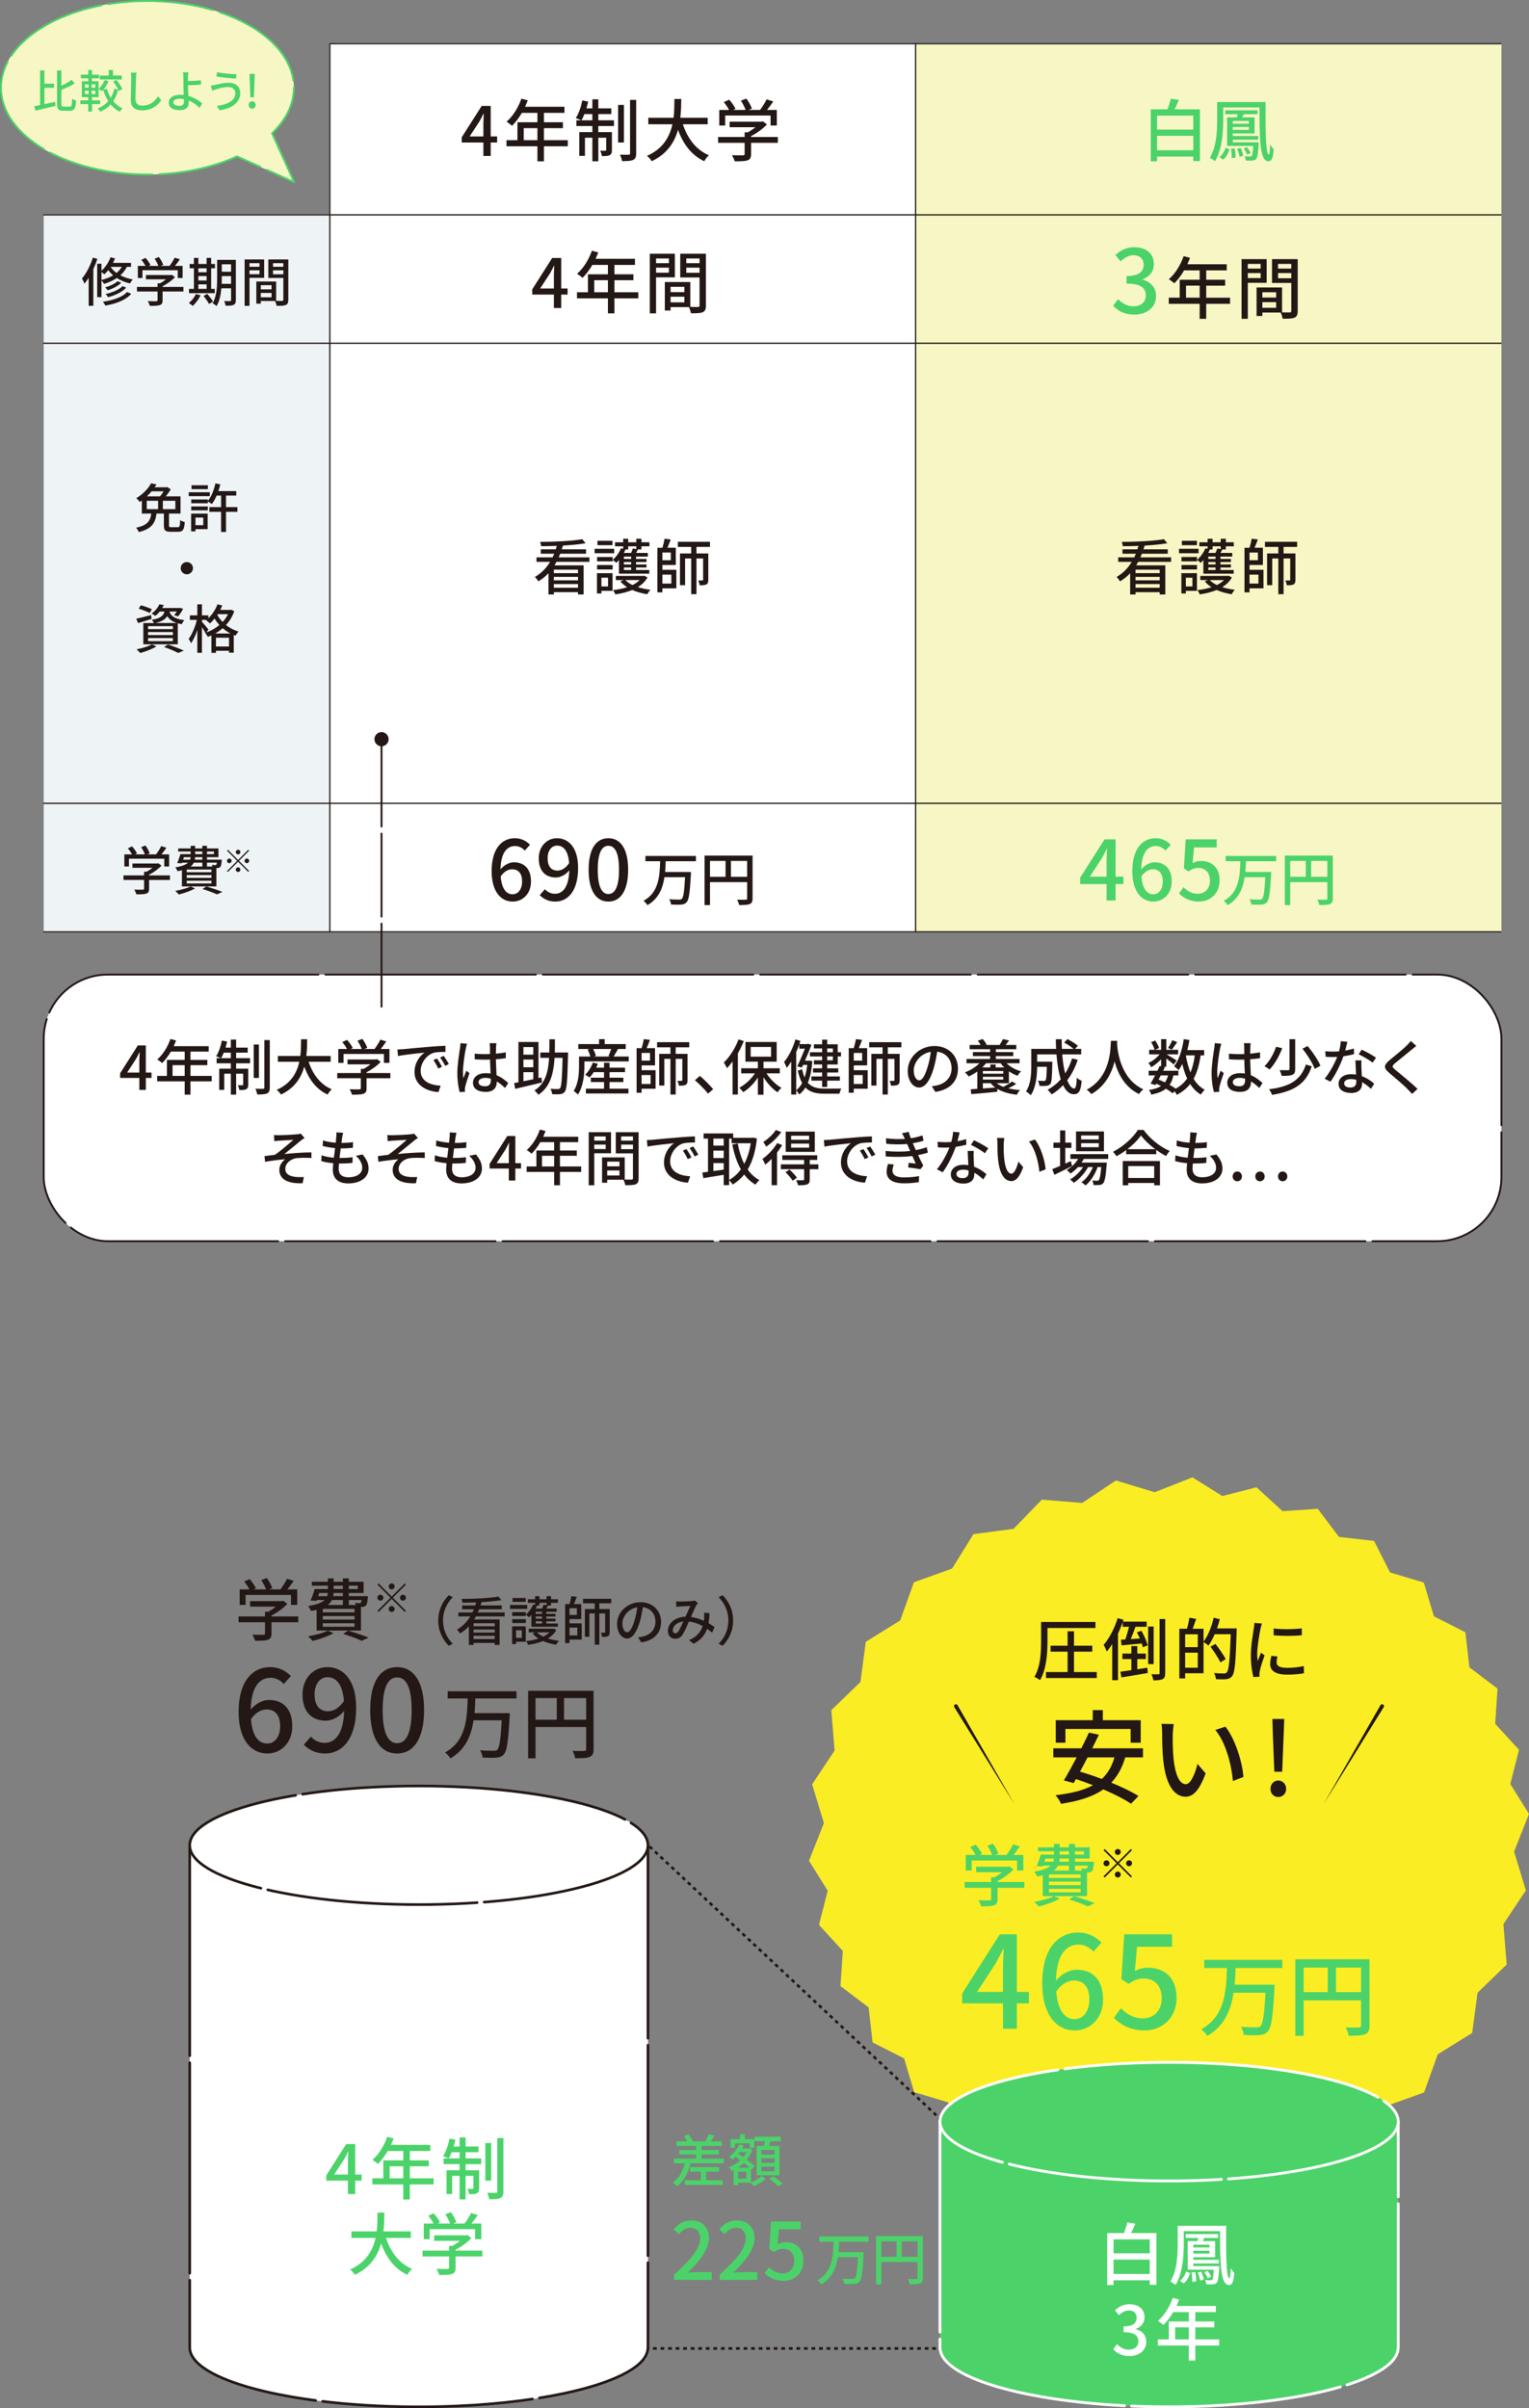 <?xml version="1.0" encoding="UTF-8"?><svg id="b" xmlns="http://www.w3.org/2000/svg" width="405.111" height="638.038" viewBox="0 0 405.111 638.038"><rect x="0" y="0" width="405.111" height="638.038" fill="#808080" stroke="none"/><g id="c"><line x1="171.006" y1="488.183" x2="171.371" y2="488.525" style="fill:none; stroke:#231815; stroke-miterlimit:10; stroke-width:.7px;"/><line x1="172.095" y1="489.203" x2="248.449" y2="560.769" style="fill:none; stroke:#231815; stroke-dasharray:0 0 .992 .992; stroke-miterlimit:10; stroke-width:.7px;"/><line x1="248.811" y1="561.108" x2="249.176" y2="561.45" style="fill:none; stroke:#231815; stroke-miterlimit:10; stroke-width:.7px;"/><line x1="171.006" y1="622.197" x2="249.176" y2="622.197" style="fill:none; stroke:#231815; stroke-dasharray:0 0 1 1; stroke-miterlimit:10; stroke-width:.7px;"/><path d="M50.268,488.884v133.066c0,.261.027.52.076.778.016.086.048.17.069.256.043.171.087.342.151.512.038.101.091.201.137.302.069.153.138.305.225.456.06.106.133.21.201.315.094.145.19.289.299.432.082.107.173.213.263.319.118.139.24.278.372.416.102.106.211.212.321.317.142.136.29.271.446.406.122.105.247.209.376.313.166.133.34.265.519.396.14.102.281.205.428.306.19.131.391.26.594.389.156.099.311.199.475.297.218.13.447.259.678.388.168.094.333.188.508.281.253.134.52.266.787.397.171.084.336.17.513.253.312.147.64.292.969.436.149.065.291.132.443.197.49.208.996.412,1.521.614.061.023.127.045.188.069.469.177.948.353,1.443.525.193.067.398.132.595.198.375.126.749.252,1.138.375.238.075.486.148.729.222.283.086.558.174.848.258.075.022.156.042.231.064.415.12.843.236,1.271.352.271.074.537.149.813.221.494.129,1.003.253,1.513.378.204.05.399.102.606.151.019.004.04.008.059.013,1.104.261,2.253.509,3.429.748.123.025.235.053.359.078.098.02.203.037.302.056,1.012.2,2.045.394,3.106.578.046.008.088.017.134.025.157.027.323.05.48.077.798.135,1.607.265,2.43.39.159.024.309.051.469.075.168.025.344.046.514.071.707.103,1.423.202,2.147.298.214.028.419.06.634.088.087.011.178.02.265.032.943.12,1.898.234,2.868.341.04.004.079.01.119.014.004.001.009.001.014.001.985.108,1.986.209,2.997.304.062.006.122.013.184.019.267.025.543.045.812.069.678.06,1.357.119,2.045.173.123.01.242.021.365.031.279.021.566.038.846.058.62.045,1.243.089,1.871.129.178.011.351.025.529.036.254.016.514.027.77.041.6.035,1.203.067,1.809.097.226.011.448.026.675.036.228.011.462.017.691.027.58.025,1.164.048,1.749.068.272.01.54.023.814.032.199.006.401.009.6.015.584.017,1.172.031,1.761.044.304.007.604.017.909.023.169.003.342.003.511.006.584.009,1.172.014,1.76.019.334.003.664.009.999.011.308.001.616.002.925.002.813,0,1.622-.004,2.427-.012.108-.001.214-.004.322-.006.753-.009,1.5-.024,2.246-.039.291-.006.586-.008.875-.015.048-.001.095-.003.143-.005,1.151-.029,2.293-.067,3.424-.113.056-.002.114-.003.17-.006.122-.005.24-.014.362-.019,1.403-.06,2.788-.134,4.156-.218.144-.009.293-.014.436-.023.074-.005.145-.012.22-.016,1.304-.085,2.588-.181,3.857-.287.284-.024.563-.049.845-.074,1.133-.1,2.253-.207,3.355-.323.178-.019.36-.036.537-.055,1.224-.133,2.423-.277,3.605-.43.279-.036.554-.073.831-.11,1.089-.146,2.162-.298,3.211-.46.085-.013.176-.024.261-.037.024-.004.047-.008.071-.012,1.115-.175,2.199-.361,3.265-.553.263-.047.523-.096.783-.144,1.006-.188,1.994-.381,2.953-.584.049-.01.103-.02.152-.03.014-.003.028-.006.042-.009.804-.172,1.59-.349,2.359-.53.225-.053.439-.109.661-.163.539-.131,1.074-.263,1.594-.399.073-.019.151-.037.224-.056.096-.025.179-.054.274-.079,1.116-.299,2.197-.607,3.219-.929.009-.003.019-.005.028-.008.037-.012.069-.024.106-.036.816-.258,1.591-.525,2.343-.796.1-.036.213-.07.312-.106.083-.03.155-.063.237-.094.697-.26,1.374-.524,2.011-.795.002-.001.005-.002.007-.003.017-.007.031-.015.048-.022.576-.246,1.12-.498,1.645-.753.058-.028.125-.055.183-.084.116-.057.214-.116.327-.174.334-.17.659-.341.97-.515.089-.05.19-.097.277-.147.081-.047.149-.095.229-.142.282-.166.549-.334.809-.502.099-.064.212-.127.308-.191.046-.031.083-.063.128-.094.263-.181.505-.364.743-.548.086-.067.187-.132.27-.199.019-.015.032-.03.051-.046.322-.264.622-.531.89-.801.001-.001.003-.003.005-.004.018-.018.03-.036.047-.054.247-.253.471-.507.67-.765.015-.019.036-.038.05-.057.053-.07.086-.141.136-.212.136-.193.265-.387.374-.583.022-.039.054-.077.075-.116.035-.066.05-.134.081-.2.091-.192.17-.384.234-.578.02-.059.055-.117.072-.177.014-.048.011-.097.023-.145.059-.234.094-.469.113-.705.005-.062.027-.122.029-.184.002-.046.002-.093.002-.139v-133.066" style="fill:#fff; stroke:#231815; stroke-dasharray:0 0 55.757 1.859; stroke-linecap:round; stroke-linejoin:round; stroke-width:.7px;"/><path d="M110.964,473.173c33.486,0,60.716,7.048,60.716,15.71s-27.23,15.714-60.716,15.714c-33.471,0-60.701-7.051-60.701-15.714s27.23-15.71,60.701-15.71Z" style="fill:#fff; stroke:#231815; stroke-dasharray:0 0 55.757 1.859; stroke-linecap:round; stroke-linejoin:round; stroke-width:.7px;"/><polygon points="405.111 480.577 401.164 490.563 404.281 500.84 398.328 509.777 399.198 520.48 391.482 527.948 390.061 538.592 380.942 544.261 377.313 554.367 367.207 557.995 361.537 567.114 350.894 568.534 343.426 576.25 332.724 575.38 323.788 581.333 313.511 578.216 303.525 582.164 295.598 577.211 286.541 579.518 279.648 573.205 270.323 573.828 264.683 566.374 255.397 565.315 251.175 556.977 242.222 554.292 239.536 545.34 231.198 541.118 230.138 531.832 222.684 526.194 223.307 516.869 216.993 509.977 219.299 500.92 214.346 492.993 218.293 483.007 215.176 472.73 221.128 463.792 220.259 453.089 227.975 445.621 229.395 434.977 238.515 429.308 242.143 419.201 252.25 415.573 257.919 406.453 268.562 405.033 276.03 397.317 286.733 398.186 295.669 392.233 305.945 395.35 315.932 391.403 323.859 396.355 332.917 394.049 339.809 400.362 349.135 399.739 354.774 407.193 364.061 408.252 368.284 416.59 377.236 419.276 379.922 428.228 388.26 432.45 389.319 441.737 396.774 447.375 396.151 456.701 402.464 463.593 400.159 472.65 405.111 480.577" style="fill:#faed23; stroke-width:0px;"/><path d="M272.606,530.764h-3.195v6.731h-3.672v-6.731h-10.811v-2.617l9.961-15.673h4.521v15.265h3.195v3.025ZM265.739,527.739v-6.562c0-1.359.136-3.468.204-4.827h-.136c-.612,1.258-1.292,2.55-2.006,3.841l-4.93,7.548h6.867Z" style="fill:#4bd369; stroke-width:0px;"/><path d="M289.709,517.064c-.918-1.088-2.448-1.87-3.91-1.87-3.196,0-5.848,2.414-6.018,9.553,1.462-1.802,3.638-2.89,5.439-2.89,4.215,0,7.037,2.584,7.037,7.888,0,4.963-3.399,8.193-7.479,8.193-4.76,0-8.635-3.978-8.635-12.478,0-9.621,4.521-13.462,9.451-13.462,2.788,0,4.828,1.189,6.255,2.686l-2.142,2.38ZM288.621,529.745c0-3.229-1.428-5.032-4.114-5.032-1.462,0-3.162.782-4.658,2.924.408,4.964,2.21,7.31,4.896,7.31,2.176,0,3.876-1.972,3.876-5.201Z" style="fill:#4bd369; stroke-width:0px;"/><path d="M295.109,534.606l1.87-2.55c1.428,1.428,3.23,2.686,5.848,2.686,2.822,0,4.963-2.006,4.963-5.337,0-3.332-1.904-5.235-4.76-5.235-1.598,0-2.549.476-4.011,1.428l-1.904-1.258.748-11.865h12.681v3.298h-9.281l-.578,6.425c1.054-.544,2.074-.884,3.434-.884,4.182,0,7.615,2.482,7.615,7.955,0,5.542-4.045,8.67-8.431,8.67-3.944,0-6.426-1.599-8.193-3.332Z" style="fill:#4bd369; stroke-width:0px;"/><path d="M327.36,521.404c-.047,1.452-.095,2.929-.238,4.404h10.569s0,.714-.024,1.023c-.405,7.475-.81,10.331-1.738,11.354-.595.69-1.238.881-2.237.976-.905.096-2.523.071-4.142-.023-.047-.643-.357-1.547-.762-2.166,1.69.143,3.38.143,4.023.143.547.023.833-.023,1.119-.285.69-.596,1.047-3.095,1.357-8.879h-8.45c-.69,4.57-2.404,8.831-6.975,11.449-.31-.595-1.023-1.333-1.595-1.785,6.355-3.428,6.617-10.283,6.808-16.211h-6.022v-2.166h20.685v2.166h-12.378Z" style="fill:#4bd369; stroke-width:0px;"/><path d="M362.854,536.615c0,1.285-.286,1.952-1.167,2.333-.857.356-2.237.404-4.356.404-.095-.618-.452-1.618-.81-2.214,1.523.072,3.047.048,3.5.024.452,0,.595-.144.595-.571v-6.617h-15.211v9.402h-2.214v-20.281h19.662v17.52ZM345.406,527.784h6.379v-6.498h-6.379v6.498ZM360.617,527.784v-6.498h-6.642v6.498h6.642Z" style="fill:#4bd369; stroke-width:0px;"/><path d="M277.534,434.851c0,2.988-.252,7.4-1.981,10.299-.324-.27-1.062-.72-1.494-.882,1.656-2.719,1.782-6.626,1.782-9.399v-5.149h14.404v1.603h-12.711v3.529ZM290.588,442.99v1.584h-13.45v-1.584h5.726v-5.402h-4.52v-1.584h4.52v-3.817h1.692v3.817h4.843v1.584h-4.843v5.402h6.032Z" style="fill:#231815; stroke-width:0px;"/><path d="M297.455,429.773c-.36,1.009-.774,2.035-1.242,3.008v12.369h-1.53v-9.561c-.45.72-.937,1.387-1.422,1.963-.162-.415-.594-1.351-.847-1.765,1.495-1.729,2.881-4.394,3.709-7.076l1.548.432-.162.486h6.302v1.368h-2.971c-.378,1.099-.828,2.287-1.242,3.259l2.413-.161c-.252-.559-.522-1.117-.792-1.621l1.188-.414c.738,1.225,1.44,2.845,1.674,3.871l-1.296.486c-.054-.288-.162-.63-.27-.99-1.926.18-3.853.36-5.366.486l-.144-1.495c.342-.018.72-.036,1.134-.054.36-.973.72-2.251.99-3.367h-1.675v-1.225ZM301.326,442.252c.882-.126,1.782-.271,2.665-.414l.108,1.404c-2.484.432-5.06.864-6.986,1.17l-.252-1.513c.811-.107,1.819-.252,2.899-.414v-2.935h-2.376v-1.458h2.376v-1.981h1.567v1.981h2.269v1.458h-2.269v2.701ZM305.665,440.882h-1.458v-9.957h1.458v9.957ZM308.726,428.945v14.297c0,.882-.18,1.351-.684,1.62-.504.252-1.296.324-2.449.324-.072-.433-.288-1.152-.522-1.62.828.035,1.602.018,1.836.018.234,0,.324-.072.324-.342v-14.297h1.495Z" style="fill:#231815; stroke-width:0px;"/><path d="M327.671,431.43s0,.576-.018.792c-.252,8.12-.468,10.911-1.188,11.812-.45.594-.882.756-1.566.847-.63.071-1.692.054-2.719,0-.036-.45-.234-1.152-.54-1.621,1.152.09,2.196.108,2.646.108.36,0,.558-.054.756-.307.576-.594.81-3.312,1.044-10.101h-4.25c-.504,1.152-1.062,2.196-1.638,3.024-.271-.252-.9-.702-1.314-.936v8.265h-4.879v1.368h-1.531v-13.162h2.017c.252-.864.522-2.053.63-2.917l1.818.307c-.306.899-.648,1.854-.936,2.61h2.881v3.403c1.188-1.549,2.143-3.943,2.683-6.32l1.621.378c-.216.828-.45,1.657-.738,2.449h5.222ZM314.005,432.978v3.422h3.349v-3.422h-3.349ZM317.354,441.837v-3.979h-3.349v3.979h3.349ZM323.35,440.433c-.504-1.099-1.675-2.863-2.629-4.16l1.314-.738c.954,1.243,2.179,2.953,2.719,4.016l-1.404.883Z" style="fill:#231815; stroke-width:0px;"/><path d="M334.353,430.133c-.126.343-.306,1.045-.378,1.368-.306,1.459-.882,4.808-.882,6.717,0,.63.036,1.224.126,1.872.27-.72.63-1.584.9-2.232l.936.72c-.486,1.351-1.116,3.26-1.278,4.16-.054.233-.108.611-.09.81,0,.181.018.45.036.666l-1.62.108c-.36-1.242-.685-3.349-.685-5.762,0-2.665.576-5.689.774-7.112.072-.45.144-1.008.162-1.477l1.999.162ZM338.458,438.848c-.144.612-.216,1.099-.216,1.585,0,.81.594,1.439,2.755,1.439,1.603,0,2.953-.144,4.447-.468l.036,1.909c-1.117.216-2.593.359-4.52.359-3.025,0-4.429-1.044-4.429-2.772,0-.702.144-1.423.306-2.196l1.62.144ZM344.922,431.412v1.837c-2.034.198-5.401.216-7.472,0v-1.818c2.035.306,5.618.233,7.472-.019Z" style="fill:#231815; stroke-width:0px;"/><path d="M298.134,465.596c-.837,2.808-2.052,4.994-3.698,6.694,2.807,1.161,5.398,2.402,7.207,3.536l-1.97,2.052c-1.755-1.188-4.427-2.538-7.342-3.807-2.861,1.998-6.586,3.104-11.202,3.833-.216-.594-.972-1.728-1.458-2.294,4.076-.459,7.369-1.242,9.907-2.646-1.512-.594-3.05-1.134-4.508-1.619l-.594,1.053-2.618-.702c.999-1.62,2.213-3.833,3.401-6.101h-6.182v-2.402h7.423c.729-1.457,1.43-2.888,2.024-4.157l2.618.567c-.54,1.134-1.134,2.349-1.754,3.59h13.442v2.402h-4.697ZM282.289,461.71h-2.564v-5.966h9.798v-2.672h2.672v2.672h10.041v5.966h-2.672v-3.645h-17.275v3.645ZM288.146,465.596c-.675,1.323-1.35,2.592-1.998,3.779,1.835.54,3.806,1.188,5.776,1.943,1.565-1.458,2.672-3.32,3.347-5.723h-7.126Z" style="fill:#231815; stroke-width:0px;"/><path d="M310.719,459.658c-.027,1.674,0,3.941.189,6.02.405,4.211,1.485,7.019,3.266,7.019,1.35,0,2.51-2.916,3.104-5.372l2.159,2.511c-1.701,4.589-3.347,6.181-5.317,6.181-2.699,0-5.183-2.591-5.912-9.636-.27-2.349-.297-5.534-.297-7.153,0-.675-.027-1.781-.189-2.511l3.266.055c-.135.782-.27,2.159-.27,2.888ZM329.452,470.779l-2.78,1.08c-.432-4.589-1.97-10.339-4.669-13.523l2.672-.891c2.456,3.104,4.427,8.988,4.777,13.334Z" style="fill:#231815; stroke-width:0px;"/><path d="M336.614,473.937c0-1.269.891-2.213,2.051-2.213,1.188,0,2.105.944,2.105,2.213s-.918,2.159-2.105,2.159c-1.161,0-2.051-.891-2.051-2.159ZM337.207,458.605l-.081-3.185h3.131l-.108,3.185-.432,10.797h-2.079l-.432-10.797Z" style="fill:#231815; stroke-width:0px;"/><path d="M268.79,478.025l-15.953-25.752c-.341-.554.502-1.084.85-.527.001-.001,15.1,26.274,15.103,26.278h0Z" style="fill:#231815; stroke-width:0px;"/><path d="M350.668,478.025l15.094-26.264c.326-.562,1.192-.073.867.498.001 0-15.959,25.761-15.962,25.766h0Z" style="fill:#231815; stroke-width:0px;"/><path d="M249.049,562.102v59.848c0,.261.027.52.076.778.016.086.048.17.069.256.043.171.087.342.151.512.038.101.091.201.137.302.069.153.138.305.225.456.06.106.133.21.201.315.094.145.19.289.299.432.082.107.173.213.263.319.118.139.24.278.372.416.102.106.211.212.321.317.142.136.29.271.446.406.122.105.247.209.376.313.166.133.34.265.519.396.14.102.281.205.428.306.19.131.391.26.594.389.156.099.311.199.475.297.218.13.447.259.678.388.168.094.333.188.508.281.253.134.52.266.787.397.171.084.336.17.513.253.312.147.64.292.969.436.149.065.291.132.443.197.49.208.996.412,1.521.614.061.023.127.045.188.069.469.177.948.353,1.443.525.193.067.398.132.595.198.375.126.749.252,1.138.375.238.075.486.148.729.222.283.086.558.174.848.258.075.022.156.042.231.064.415.12.843.236,1.271.352.271.074.537.149.813.221.494.129,1.003.253,1.513.378.204.05.399.102.606.151.019.004.04.008.059.013,1.104.261,2.253.509,3.429.748.123.025.235.053.359.078.098.02.203.037.302.056,1.012.2,2.045.394,3.106.578.046.008.088.017.134.025.157.027.323.05.48.077.798.135,1.607.265,2.43.39.159.024.309.051.469.075.168.025.344.046.514.071.707.103,1.423.202,2.147.298.214.028.419.06.634.088.087.011.178.02.265.032.943.12,1.898.234,2.868.341.04.004.079.01.119.014.004.001.009.001.014.001.985.108,1.986.209,2.997.304.062.006.122.013.184.019.267.025.543.045.812.069.678.06,1.357.119,2.045.173.123.01.242.021.365.031.279.021.566.038.846.058.62.045,1.243.089,1.871.129.178.011.351.025.529.036.254.016.514.027.77.041.6.035,1.203.067,1.809.097.226.011.448.026.675.036.228.011.462.017.691.027.58.025,1.164.048,1.749.068.272.01.54.023.814.032.199.006.401.009.6.015.584.017,1.172.031,1.761.044.304.007.604.017.909.023.169.003.342.003.511.006.584.009,1.172.014,1.76.019.334.003.664.009.999.011.308.001.616.002.925.002.813,0,1.622-.004,2.427-.012.108-.001.214-.004.322-.006.753-.009,1.5-.024,2.246-.039.291-.006.586-.008.875-.015.048-.001.095-.003.143-.005,1.151-.029,2.293-.067,3.424-.113.056-.002.114-.003.17-.006.122-.005.24-.014.362-.019,1.403-.06,2.788-.134,4.156-.218.144-.009.293-.014.436-.023.074-.005.145-.012.22-.016,1.304-.085,2.588-.181,3.857-.287.284-.024.563-.049.845-.074,1.133-.1,2.253-.207,3.355-.323.178-.019.36-.036.537-.055,1.224-.133,2.423-.277,3.605-.43.279-.036.554-.073.831-.11,1.089-.146,2.162-.298,3.211-.46.085-.013.176-.024.261-.037.024-.004.047-.008.071-.012,1.115-.175,2.199-.361,3.265-.553.263-.047.523-.096.783-.144,1.006-.188,1.994-.381,2.953-.584.049-.01.103-.02.152-.03.014-.003.028-.006.042-.009.804-.172,1.59-.349,2.359-.53.225-.053.439-.109.661-.163.539-.131,1.074-.263,1.594-.399.073-.019.151-.037.224-.056.096-.025.179-.054.274-.079,1.116-.299,2.197-.607,3.219-.929.009-.003.019-.005.028-.008.037-.012.069-.024.106-.036.816-.258,1.591-.525,2.343-.796.1-.036.213-.07.312-.106.083-.03.155-.063.237-.094.697-.26,1.374-.524,2.011-.795.002-.001.005-.002.007-.003.017-.007.031-.015.048-.022.576-.246,1.12-.498,1.645-.753.058-.028.125-.055.183-.084.116-.057.214-.116.327-.174.334-.17.659-.341.97-.515.089-.05.19-.097.277-.147.081-.047.149-.095.229-.142.282-.166.549-.334.809-.502.099-.064.212-.127.308-.191.046-.031.083-.063.128-.094.263-.181.505-.364.743-.548.086-.067.187-.132.27-.199.019-.015.032-.03.051-.046.322-.264.622-.531.89-.801.001-.001.003-.003.005-.004.018-.018.03-.036.047-.054.247-.253.471-.507.67-.765.015-.019.036-.038.05-.057.053-.07.086-.141.136-.212.136-.193.265-.387.374-.583.022-.039.054-.077.075-.116.035-.066.05-.134.081-.2.091-.192.17-.384.234-.578.02-.059.055-.117.072-.177.014-.048.011-.097.023-.145.059-.234.094-.469.113-.705.005-.062.027-.122.029-.184.002-.046.002-.093.002-.139v-59.848" style="fill:#4bd369; stroke:#fff; stroke-dasharray:0 0 55.757 1.859; stroke-linecap:round; stroke-linejoin:round; stroke-width:.75px;"/><path d="M309.746,546.391c33.486,0,60.716,7.048,60.716,15.71s-27.23,15.714-60.716,15.714c-33.471,0-60.701-7.051-60.701-15.714s27.23-15.71,60.701-15.71Z" style="fill:#4bd369; stroke:#fff; stroke-dasharray:0 0 56.534 1.884; stroke-linecap:round; stroke-linejoin:round; stroke-width:.75px;"/><path d="M75.185,446.153c-.81-.96-2.16-1.649-3.45-1.649-2.82,0-5.16,2.13-5.31,8.429,1.29-1.59,3.21-2.55,4.8-2.55,3.72,0,6.21,2.28,6.21,6.96,0,4.38-3,7.229-6.6,7.229-4.2,0-7.62-3.51-7.62-11.009,0-8.49,3.99-11.88,8.34-11.88,2.46,0,4.26,1.05,5.52,2.37l-1.89,2.1ZM74.225,457.342c0-2.85-1.26-4.439-3.63-4.439-1.29,0-2.79.689-4.11,2.58.36,4.38,1.95,6.449,4.32,6.449,1.92,0,3.42-1.74,3.42-4.59Z" style="fill:#231815; stroke-width:0px;"/><path d="M82.364,460.102c.87.99,2.22,1.65,3.63,1.65,2.67,0,4.98-2.16,5.19-8.46-1.29,1.59-3.18,2.58-4.86,2.58-3.69,0-6.18-2.31-6.18-6.93,0-4.38,3-7.26,6.57-7.26,4.229,0,7.649,3.42,7.649,10.71,0,8.699-3.96,12.179-8.22,12.179-2.55,0-4.35-1.02-5.64-2.34l1.86-2.13ZM91.123,450.683c-.33-4.351-1.98-6.33-4.38-6.33-1.89,0-3.39,1.71-3.39,4.59,0,2.819,1.26,4.439,3.57,4.439,1.35,0,2.88-.779,4.2-2.699Z" style="fill:#231815; stroke-width:0px;"/><path d="M98.084,453.052c0-7.649,2.79-11.369,7.14-11.369,4.32,0,7.14,3.75,7.14,11.369,0,7.68-2.82,11.52-7.14,11.52-4.35,0-7.14-3.84-7.14-11.52ZM109.063,453.052c0-6.329-1.59-8.64-3.84-8.64s-3.84,2.311-3.84,8.64c0,6.39,1.59,8.79,3.84,8.79s3.84-2.4,3.84-8.79Z" style="fill:#231815; stroke-width:0px;"/><path d="M125.936,449.989c-.042,1.28-.084,2.583-.21,3.884h9.322s0,.631-.021.903c-.357,6.593-.714,9.112-1.533,10.015-.525.609-1.092.777-1.974.861-.798.084-2.226.062-3.653-.021-.042-.566-.315-1.364-.672-1.91,1.491.126,2.981.126,3.548.126.483.021.735-.021.987-.252.609-.524.924-2.729,1.197-7.831h-7.454c-.609,4.031-2.121,7.789-6.152,10.099-.273-.524-.903-1.176-1.407-1.575,5.606-3.023,5.837-9.07,6.005-14.298h-5.312v-1.911h18.246v1.911h-10.918Z" style="fill:#231815; stroke-width:0px;"/><path d="M157.275,463.406c0,1.133-.252,1.721-1.029,2.057-.756.315-1.974.357-3.842.357-.084-.546-.399-1.428-.714-1.953,1.344.063,2.688.043,3.086.021.399,0,.525-.126.525-.504v-5.837h-13.416v8.294h-1.953v-17.889h17.343v15.453ZM141.885,455.616h5.627v-5.731h-5.627v5.731ZM155.301,455.616v-5.731h-5.858v5.731h5.858Z" style="fill:#231815; stroke-width:0px;"/><path d="M191.78,571.909v1.23h-8.82c-.645,2.654-1.845,4.739-3.54,6.074-.255-.255-.84-.765-1.185-.975,1.605-1.11,2.67-2.88,3.225-5.1h-2.88v-1.23h5.865v-1.109h-4.47v-1.17h4.47v-1.08h-5.22v-1.215h2.835c-.21-.45-.54-.96-.855-1.38l1.2-.48c.465.54.93,1.275,1.125,1.785l-.165.075h3.51l-.045-.016c.33-.54.78-1.335.975-1.904l1.5.39c-.33.555-.69,1.095-1.02,1.53h2.94v1.215h-5.355v1.08h4.59v1.17h-4.59v1.109h5.91ZM187.1,577.639h4.41v1.229h-10.08v-1.229h4.26v-2.295h-2.85v-1.215h7.665v1.215h-3.405v2.295Z" style="fill:#4bd369; stroke-width:0px;"/><path d="M198.977,578.209c1.035-.39,2.175-1.095,2.73-1.694l1.155.705c-.78.765-2.04,1.545-3.12,1.965-.225-.255-.63-.66-.915-.915h-3.255v.675h-1.185v-4.005c-.18.075-.36.165-.54.24-.15-.3-.48-.75-.72-1.005,1.065-.391,2.115-1.021,2.985-1.815-.42-.314-.84-.615-1.229-.885-.27.255-.54.495-.825.705-.18-.226-.645-.63-.9-.825,1.155-.75,2.175-1.935,2.73-3.24l1.155.301c-.12.27-.255.54-.405.795h1.695l.21-.061.795.36c-.345,1.005-.855,1.905-1.47,2.67.84.615,1.62,1.215,2.13,1.68l-.81.96-.21-.195v3.585ZM194.703,569h-1.14v-2.266h2.475v-1.26h1.305v1.26h2.49v2.266h-1.185v-1.141h-3.945v1.141ZM198.602,574.294c-.435-.375-.975-.796-1.545-1.23-.465.465-.99.87-1.545,1.23h3.09ZM197.763,575.374h-2.19v1.815h2.19v-1.815ZM196.007,570.184c-.12.165-.24.315-.36.465.405.271.84.555,1.275.855.33-.405.63-.855.855-1.32h-1.77ZM202.397,568.535c.09-.391.18-.841.255-1.245h-2.7v-1.2h6.93v1.2h-2.745c-.135.42-.285.854-.42,1.245h2.805v7.784h-6.06v-7.784h1.935ZM205.202,569.599h-3.48v1.215h3.48v-1.215ZM205.202,571.804h-3.48v1.229h3.48v-1.229ZM205.202,574.024h-3.48v1.245h3.48v-1.245ZM204.857,576.589c.84.539,1.935,1.35,2.49,1.904l-1.08.735c-.525-.54-1.59-1.41-2.43-1.995l1.02-.645Z" style="fill:#4bd369; stroke-width:0px;"/><path d="M178.604,602.623c4.556-4.031,6.908-7.034,6.908-9.574,0-1.68-.903-2.835-2.625-2.835-1.218,0-2.226.776-3.044,1.722l-1.365-1.344c1.323-1.428,2.688-2.31,4.703-2.31,2.834,0,4.661,1.848,4.661,4.64,0,2.982-2.373,6.068-5.648,9.197.798-.084,1.764-.147,2.52-.147h3.863v2.058h-9.973v-1.406Z" style="fill:#4bd369; stroke-width:0px;"/><path d="M190.687,602.623c4.556-4.031,6.908-7.034,6.908-9.574,0-1.68-.903-2.835-2.625-2.835-1.218,0-2.226.776-3.044,1.722l-1.365-1.344c1.323-1.428,2.688-2.31,4.703-2.31,2.834,0,4.661,1.848,4.661,4.64,0,2.982-2.373,6.068-5.648,9.197.798-.084,1.764-.147,2.52-.147h3.863v2.058h-9.973v-1.406Z" style="fill:#4bd369; stroke-width:0px;"/><path d="M202.594,602.244l1.155-1.574c.882.882,1.995,1.658,3.611,1.658,1.743,0,3.065-1.238,3.065-3.296s-1.176-3.233-2.939-3.233c-.987,0-1.575.294-2.478.882l-1.176-.776.462-7.328h7.832v2.037h-5.732l-.357,3.968c.651-.336,1.281-.546,2.121-.546,2.583,0,4.703,1.533,4.703,4.913,0,3.423-2.499,5.354-5.207,5.354-2.436,0-3.968-.987-5.06-2.059Z" style="fill:#4bd369; stroke-width:0px;"/><path d="M222.322,593.889c-.03.915-.06,1.845-.15,2.775h6.66s0,.449-.015.645c-.255,4.71-.51,6.51-1.095,7.154-.375.436-.78.556-1.41.615-.57.061-1.59.045-2.61-.015-.03-.405-.225-.976-.48-1.365,1.065.09,2.13.09,2.535.09.345.016.525-.015.705-.18.435-.375.66-1.95.855-5.595h-5.325c-.435,2.88-1.515,5.564-4.395,7.215-.195-.375-.645-.84-1.005-1.125,4.005-2.16,4.17-6.479,4.29-10.215h-3.795v-1.365h13.035v1.365h-7.8Z" style="fill:#4bd369; stroke-width:0px;"/><path d="M244.517,603.474c0,.81-.18,1.229-.735,1.47-.54.225-1.41.255-2.745.255-.06-.39-.285-1.02-.51-1.395.96.045,1.92.029,2.205.015.285,0,.375-.09.375-.36v-4.17h-9.584v5.925h-1.395v-12.779h12.389v11.04ZM233.523,597.909h4.02v-4.095h-4.02v4.095ZM243.107,597.909v-4.095h-4.185v4.095h4.185Z" style="fill:#4bd369; stroke-width:0px;"/><path d="M79.022,429.798h-7.094v3.007c0,.918-.234,1.386-.972,1.638-.738.234-1.8.253-3.367.253-.126-.469-.45-1.152-.702-1.621,1.26.054,2.521.054,2.881.036.36-.018.45-.09.45-.36v-2.952h-7.022v-1.549h7.022v-1.242h.846c.703-.378,1.423-.864,2.035-1.351h-6.842v-1.458h8.444l.36-.091,1.08.811c-1.08,1.152-2.665,2.305-4.213,3.097v.234h7.094v1.549ZM65.068,425.207h-1.566v-4.123h2.593c-.324-.648-.882-1.459-1.404-2.07l1.44-.648c.648.72,1.368,1.729,1.674,2.412l-.648.307h3.331c-.252-.721-.774-1.711-1.26-2.467l1.458-.54c.612.81,1.225,1.944,1.458,2.665l-.882.342h3.043c.63-.828,1.333-1.963,1.747-2.809l1.765.558c-.522.774-1.117,1.566-1.675,2.251h2.611v4.123h-1.656v-2.646h-12.028v2.646Z" style="fill:#231815; stroke-width:0px;"/><path d="M88.356,432.697c-1.458.828-3.727,1.603-5.527,2.053-.27-.324-.846-.954-1.225-1.225,1.854-.324,4.015-.882,5.258-1.513l1.494.685ZM83.891,426.485c-.45.126-.936.234-1.476.324-.144-.36-.522-1.009-.792-1.297,2.323-.378,3.637-.918,4.375-1.603h-2.071l-.09.217-1.549-.09c.378-.847.792-2.035,1.081-3.043h3.511v-.883h-4.25v-1.044h4.25v-.9h1.512v.9h2.449v-.9h1.584v.9h3.907v2.971h-3.907v.847h5.042s-.018.306-.018.485c-.108,1.116-.234,1.692-.504,1.999-.252.252-.594.342-.955.36-.09,0-.216.018-.36.018v6.248h-11.74v-5.51ZM84.305,422.884h2.377c.108-.271.162-.559.18-.847h-2.269l-.288.847ZM93.938,426.251h-8.409v.919h8.409v-.919ZM93.938,428.141h-8.409v.937h8.409v-.937ZM93.938,430.05h-8.409v.936h8.409v-.936ZM87.942,423.91c-.234.486-.594.919-1.116,1.314h4.015v-1.314h-2.899ZM90.841,422.038h-2.467c0,.288-.036.576-.09.847h2.557v-.847ZM88.392,420.994h2.449v-.883h-2.449v.883ZM92.227,432.012c1.944.576,4.141,1.314,5.438,1.854l-1.837.847c-1.098-.522-3.007-1.242-4.933-1.837l1.333-.864ZM92.425,420.111v.883h2.377v-.883h-2.377ZM92.425,423.91v1.314h1.873c-.072-.197-.144-.396-.234-.558.504.054.954.072,1.152.072.162,0,.288-.019.378-.126.09-.091.162-.307.216-.703h-3.385Z" style="fill:#231815; stroke-width:0px;"/><path d="M103.778,422.985l3.464-3.464.305.305-3.465,3.464,3.465,3.464-.305.305-3.464-3.464-3.475,3.475-.304-.305,3.475-3.475-3.465-3.464.305-.305,3.464,3.464ZM101.573,423.29c0,.431-.357.787-.787.787-.431,0-.788-.356-.788-.787s.357-.787.788-.787c.43,0,.787.356.787.787ZM103.778,421.086c-.43,0-.788-.357-.788-.788s.357-.787.788-.787.788.356.788.787-.357.788-.788.788ZM103.778,425.494c.43,0,.788.357.788.788s-.357.787-.788.787-.788-.356-.788-.787.357-.788.788-.788ZM105.982,423.29c0-.431.357-.787.787-.787.431,0,.788.356.788.787s-.357.787-.788.787c-.43,0-.787-.356-.787-.787Z" style="fill:#231815; stroke-width:0px;"/><path d="M271.403,500.158h-7.094v3.007c0,.918-.234,1.386-.973,1.638-.738.234-1.8.253-3.367.253-.126-.469-.45-1.152-.703-1.621,1.261.054,2.521.054,2.881.036.36-.018.45-.09.45-.36v-2.952h-7.022v-1.549h7.022v-1.242h.847c.702-.378,1.422-.864,2.034-1.351h-6.842v-1.458h8.444l.36-.091,1.08.811c-1.08,1.152-2.665,2.305-4.213,3.097v.234h7.094v1.549ZM257.449,495.566h-1.566v-4.123h2.593c-.324-.648-.882-1.459-1.404-2.07l1.44-.648c.648.72,1.368,1.729,1.674,2.412l-.648.307h3.331c-.252-.721-.774-1.711-1.261-2.467l1.458-.54c.612.81,1.225,1.944,1.458,2.665l-.882.342h3.043c.63-.828,1.333-1.963,1.747-2.809l1.765.558c-.522.774-1.117,1.566-1.675,2.251h2.611v4.123h-1.656v-2.646h-12.028v2.646Z" style="fill:#4bd369; stroke-width:0px;"/><path d="M280.737,503.056c-1.458.828-3.727,1.603-5.527,2.053-.27-.324-.846-.954-1.225-1.225,1.854-.324,4.015-.882,5.258-1.513l1.494.685ZM276.272,496.844c-.45.126-.936.234-1.476.324-.144-.36-.522-1.009-.792-1.297,2.323-.378,3.637-.918,4.375-1.603h-2.071l-.09.217-1.548-.09c.378-.847.792-2.035,1.08-3.043h3.511v-.883h-4.25v-1.044h4.25v-.9h1.512v.9h2.449v-.9h1.584v.9h3.907v2.971h-3.907v.847h5.042s-.018.306-.018.485c-.108,1.116-.234,1.692-.504,1.999-.252.252-.594.342-.955.36-.09,0-.216.018-.36.018v6.248h-11.74v-5.51ZM276.686,493.244h2.376c.108-.271.162-.559.18-.847h-2.269l-.288.847ZM286.319,496.61h-8.409v.919h8.409v-.919ZM286.319,498.501h-8.409v.937h8.409v-.937ZM286.319,500.41h-8.409v.936h8.409v-.936ZM280.323,494.269c-.234.486-.594.919-1.116,1.314h4.015v-1.314h-2.899ZM283.222,492.397h-2.467c0,.288-.036.576-.09.847h2.557v-.847ZM280.773,491.353h2.449v-.883h-2.449v.883ZM284.608,502.372c1.945.576,4.142,1.314,5.438,1.854l-1.836.847c-1.099-.522-3.007-1.242-4.934-1.837l1.332-.864ZM284.807,490.47v.883h2.377v-.883h-2.377ZM284.807,494.269v1.314h1.873c-.072-.197-.144-.396-.234-.558.504.054.954.072,1.152.072.162,0,.288-.019.378-.126.09-.091.162-.307.216-.703h-3.385Z" style="fill:#4bd369; stroke-width:0px;"/><path d="M296.159,493.344l3.464-3.464.304.305-3.464,3.464,3.464,3.464-.304.305-3.464-3.464-3.475,3.475-.305-.305,3.475-3.475-3.464-3.464.304-.305,3.464,3.464ZM293.955,493.649c0,.431-.357.787-.788.787-.43,0-.787-.356-.787-.787s.357-.787.787-.787c.431,0,.788.356.788.787ZM296.159,491.445c-.431,0-.787-.357-.787-.788s.356-.787.787-.787.787.356.787.787-.356.788-.787.788ZM296.159,495.853c.431,0,.787.357.787.788s-.356.787-.787.787-.787-.356-.787-.787.356-.788.787-.788ZM298.364,493.649c0-.431.357-.787.788-.787.43,0,.787.356.787.787s-.357.787-.787.787c-.431,0-.788-.356-.788-.787Z" style="fill:#231815; stroke-width:0px;"/><rect x="11.58" y="258.203" width="386.226" height="70.636" rx="17.008" ry="17.008" style="fill:#fff; stroke-width:0px;"/><rect x="11.58" y="258.203" width="386.226" height="70.636" rx="17.008" ry="17.008" style="fill:none; stroke:#231815; stroke-dasharray:0 0 55.757 1.859; stroke-linecap:round; stroke-linejoin:round; stroke-width:.5px;"/><path d="M40.149,285.586h-1.505v3.169h-1.729v-3.169h-5.09v-1.232l4.69-7.38h2.128v7.188h1.505v1.425ZM36.915,284.162v-3.09c0-.64.064-1.632.096-2.272h-.064c-.288.592-.608,1.2-.944,1.809l-2.321,3.554h3.233Z" style="fill:#231815; stroke-width:0px;"/><path d="M56.087,286.483h-5.618v3.537h-1.537v-3.537h-7.283v-1.441h2.577v-4.226h4.706v-2.209h-3.666c-.688,1.185-1.489,2.241-2.305,3.042-.288-.257-.928-.736-1.296-.961,1.473-1.265,2.753-3.297,3.489-5.426l1.505.399c-.192.497-.416,1.024-.625,1.505h9.268v1.44h-4.834v2.209h4.466v1.393h-4.466v2.833h5.618v1.441ZM48.933,285.042v-2.833h-3.217v2.833h3.217Z" style="fill:#231815; stroke-width:0px;"/><path d="M62.566,280.352h3.682v1.36h-3.682v1.425h3.201v4.21c0,.607-.096.992-.512,1.216-.416.225-1.024.24-1.856.225-.032-.368-.208-.912-.4-1.265.576.016,1.057.016,1.217,0,.16,0,.208-.048.208-.208v-2.85h-1.857v5.538h-1.409v-5.538h-1.745v4.274h-1.329v-5.603h3.073v-1.425h-3.761v-1.36h1.104c-.304-.176-.896-.384-1.249-.513.704-1.056,1.232-2.641,1.537-4.161l1.393.288c-.128.528-.272,1.072-.416,1.585h1.393v-2.129h1.409v2.129h3.057v1.344h-3.057v1.457ZM61.158,280.352v-1.457h-1.873c-.208.545-.448,1.057-.704,1.457h2.577ZM68.601,285.586h-1.377v-8.852h1.377v8.852ZM71.482,275.55v12.564c0,.896-.192,1.312-.72,1.569-.512.256-1.409.288-2.609.288-.064-.4-.272-1.089-.48-1.521.896.031,1.761.031,2.033.016.256,0,.336-.08.336-.336v-12.581h1.44Z" style="fill:#231815; stroke-width:0px;"/><path d="M81.772,281.296c1.089,3.329,3.105,6.034,6.131,7.299-.368.32-.865.944-1.104,1.393-2.993-1.393-4.93-3.985-6.179-7.379-.816,2.897-2.545,5.666-6.178,7.379-.24-.4-.721-.929-1.137-1.248,3.81-1.665,5.362-4.546,6.002-7.443h-5.682v-1.537h5.954c.192-1.601.176-3.137.192-4.417h1.617c-.016,1.296-.032,2.833-.224,4.417h6.451v1.537h-5.843Z" style="fill:#231815; stroke-width:0px;"/><path d="M103.428,285.667h-6.307v2.673c0,.816-.208,1.232-.864,1.456-.656.208-1.601.225-2.993.225-.112-.416-.4-1.024-.625-1.44,1.121.048,2.241.048,2.561.031.32-.016.4-.079.4-.319v-2.625h-6.243v-1.377h6.243v-1.104h.752c.624-.336,1.264-.769,1.809-1.2h-6.083v-1.297h7.507l.32-.08.96.721c-.96,1.024-2.369,2.049-3.746,2.753v.208h6.307v1.377ZM91.022,281.585h-1.393v-3.665h2.305c-.288-.577-.784-1.297-1.249-1.841l1.281-.576c.576.64,1.216,1.536,1.488,2.145l-.576.272h2.961c-.224-.641-.688-1.521-1.121-2.193l1.296-.48c.544.721,1.088,1.729,1.297,2.369l-.785.305h2.705c.561-.736,1.185-1.745,1.553-2.497l1.569.496c-.464.688-.993,1.393-1.489,2.001h2.321v3.665h-1.473v-2.353h-10.692v2.353Z" style="fill:#231815; stroke-width:0px;"/><path d="M106.764,277.967c1.152-.112,3.985-.385,6.898-.625,1.681-.144,3.281-.239,4.354-.271l.016,1.616c-.88,0-2.257.017-3.089.225-2.097.64-3.49,2.881-3.49,4.754,0,2.896,2.689,3.842,5.298,3.97l-.576,1.696c-3.105-.16-6.354-1.824-6.354-5.314,0-2.4,1.393-4.321,2.673-5.138-1.376.144-5.266.528-7.042.912l-.16-1.744c.608-.017,1.152-.048,1.473-.08ZM117.103,282.641l-.992.448c-.384-.816-.8-1.553-1.281-2.241l.96-.416c.384.561.977,1.536,1.312,2.209ZM118.928,281.905l-.976.48c-.416-.816-.833-1.521-1.345-2.209l.96-.433c.384.544,1.008,1.505,1.36,2.161Z" style="fill:#231815; stroke-width:0px;"/><path d="M123.75,276.527c-.112.271-.256.928-.32,1.216-.288,1.28-.768,4.578-.768,6.274,0,.561.032,1.089.112,1.665.224-.656.561-1.425.8-2.001l.816.641c-.416,1.185-.96,2.801-1.136,3.617-.048.208-.08.528-.08.721.016.16.016.399.032.592l-1.408.096c-.32-1.104-.625-2.881-.625-5.025,0-2.369.512-5.378.705-6.643.048-.4.112-.896.128-1.312l1.745.16ZM133.818,288.244c-.736-.688-1.457-1.281-2.193-1.729v.048c0,1.473-.704,2.722-2.913,2.722-2.145,0-3.394-.896-3.394-2.417,0-1.457,1.265-2.545,3.377-2.545.448,0,.88.032,1.281.096-.048-1.104-.112-2.465-.144-3.697-.448.016-.896.032-1.345.032-.912,0-1.777-.048-2.705-.097l-.016-1.504c.913.08,1.793.128,2.737.128.448,0,.88-.017,1.329-.032,0-.784-.016-1.457-.016-1.856,0-.272-.032-.705-.096-1.009h1.809c-.048.32-.08.656-.096.977-.016.4-.032,1.072-.048,1.793.928-.08,1.809-.192,2.625-.353v1.553c-.816.128-1.713.224-2.625.288.032,1.585.128,3.009.176,4.226,1.312.528,2.305,1.345,3.105,2.064l-.849,1.313ZM130.04,285.778c-.48-.128-.96-.208-1.473-.208-1.056,0-1.777.465-1.777,1.121,0,.736.705,1.104,1.713,1.104,1.168,0,1.537-.593,1.537-1.585v-.433Z" style="fill:#231815; stroke-width:0px;"/><path d="M143.6,286.787c-2.513.608-5.187,1.248-7.107,1.696l-.272-1.536c.353-.064.736-.128,1.137-.208v-10.677h5.314v9.556l.784-.176.145,1.345ZM138.685,277.407v2.017h2.609v-2.017h-2.609ZM141.294,280.72h-2.609v2.033h2.609v-2.033ZM138.685,286.466c.816-.176,1.696-.352,2.609-.544v-1.856h-2.609v2.4ZM150.514,278.847s-.016.513-.016.704c-.16,6.627-.304,8.932-.816,9.62-.336.48-.688.624-1.216.704-.496.064-1.345.049-2.177.017-.032-.416-.192-1.024-.432-1.425.832.064,1.617.064,1.953.064.272.016.432-.032.592-.24.352-.465.528-2.545.656-8.035h-2.129c-.256,4.178-1.104,7.683-4.29,9.796-.224-.368-.688-.864-1.041-1.137,2.897-1.841,3.666-4.914,3.89-8.659h-2.337v-1.409h2.385c.032-1.12.032-2.305.032-3.505h1.457c0,1.2,0,2.385-.032,3.505h3.521Z" style="fill:#231815; stroke-width:0px;"/><path d="M166.586,279.919v1.297h-11.749v1.232c0,2.145-.272,5.395-1.713,7.539-.24-.256-.848-.784-1.136-.944,1.28-1.969,1.424-4.706,1.424-6.595v-2.529h2.993c-.128-.544-.416-1.28-.72-1.856l.576-.144h-3.041v-1.297h5.506v-1.312h1.489v1.312h5.57v1.297h-2.273l.208.048c-.4.688-.8,1.408-1.136,1.952h4.001ZM161.497,288.435h5.01v1.265h-11.269v-1.265h4.802v-1.761h-3.49v-1.152h3.49v-1.473h-2.737c-.336.544-.72,1.024-1.088,1.409-.272-.209-.849-.561-1.185-.721.88-.784,1.617-2.001,2.033-3.218l1.329.305c-.128.352-.272.704-.432,1.04h2.081v-1.312h1.457v1.312h4.098v1.185h-4.098v1.473h3.666v1.152h-3.666v1.761ZM157.143,277.919c.336.592.64,1.328.736,1.84l-.576.16h4.306l-.4-.128c.24-.528.544-1.265.736-1.872h-4.802Z" style="fill:#231815; stroke-width:0px;"/><path d="M169.999,283.538h3.697v4.914h-3.697v1.056h-1.329v-11.812h1.329c.24-.752.464-1.681.576-2.385l1.633.192c-.272.736-.576,1.536-.88,2.192h2.225v4.562h-3.553v1.281ZM172.224,278.96h-2.225v2.033h2.225v-2.033ZM169.999,284.818v2.369h2.369v-2.369h-2.369ZM179.027,277.471v1.729h3.137v6.963c0,.624-.096,1.024-.497,1.248-.416.208-.96.225-1.792.225-.048-.368-.208-.929-.384-1.281.496.017.944.017,1.088,0,.16,0,.208-.048.208-.208v-5.618h-1.76v9.46h-1.393v-9.46h-1.617v7.075h-1.361v-8.403h2.978v-1.729h-3.538v-1.361h8.516v1.361h-3.585Z" style="fill:#231815; stroke-width:0px;"/><path d="M187.6,289.732c-1.008-1.232-2.369-2.593-3.489-3.537l1.312-1.153c1.136.929,2.625,2.434,3.537,3.538l-1.36,1.152Z" style="fill:#231815; stroke-width:0px;"/><path d="M197.072,275.822c-.448,1.104-.977,2.193-1.569,3.25v10.916h-1.408v-8.756c-.48.656-.993,1.265-1.489,1.777-.144-.353-.56-1.152-.833-1.505,1.553-1.473,3.025-3.777,3.906-6.131l1.393.448ZM203.091,284.37c.976,1.553,2.497,3.025,3.954,3.842-.32.288-.816.816-1.041,1.185-1.345-.896-2.705-2.386-3.713-3.986v4.626h-1.489v-4.546c-1.072,1.601-2.481,3.025-3.906,3.874-.24-.368-.688-.896-1.024-1.185,1.537-.784,3.105-2.241,4.146-3.81h-3.634v-1.345h4.418v-1.744h-3.297v-5.219h8.275v5.219h-3.489v1.744h4.322v1.345h-3.521ZM198.897,279.952h5.394v-2.577h-5.394v2.577Z" style="fill:#231815; stroke-width:0px;"/><path d="M215.231,281.136c-.176,2.337-.561,4.226-1.201,5.73,1.057,1.217,2.545,1.553,4.45,1.553.608,0,3.666,0,4.434-.017-.208.337-.416.961-.496,1.361h-4.002c-2.177,0-3.81-.368-5.026-1.633-.448.736-.992,1.345-1.617,1.841-.176-.305-.528-.816-.816-1.072v1.088h-1.329v-8.724c-.384.608-.768,1.169-1.184,1.648-.112-.336-.48-1.168-.705-1.552,1.249-1.473,2.353-3.698,3.009-5.971l1.329.384c-.096.288-.176.561-.288.849h2.065l.224-.08.928.272c-.448,1.2-1.088,2.753-1.729,4.209h.929l.24-.031.784.144ZM210.957,288.851c.608-.464,1.137-1.104,1.569-1.921-.464-.848-.849-1.92-1.152-3.297l1.152-.336c.176.849.384,1.553.64,2.161.336-.977.576-2.098.72-3.33h-1.104l-.32.704-1.233-.288c.688-1.44,1.473-3.312,2.033-4.705h-1.505v-1.104c-.24.672-.512,1.344-.8,1.984v10.132ZM217.824,277.775h-2.177v-1.104h2.177v-1.232h1.345v1.232h2.785v2.113h.88v1.104h-.88v2.129h-2.785v1.024h2.929v1.104h-2.929v1.04h3.361v1.12h-3.361v1.665h-1.345v-1.665h-2.849v-1.12h2.849v-1.04h-2.417v-1.104h2.417v-1.024h-2.177v-1.104h2.177v-1.024h-3.233v-1.104h3.233v-1.009ZM219.169,277.775v1.009h1.504v-1.009h-1.504ZM220.673,279.888h-1.504v1.024h1.504v-1.024Z" style="fill:#231815; stroke-width:0px;"/><path d="M226.201,283.538h3.697v4.914h-3.697v1.056h-1.329v-11.812h1.329c.24-.752.464-1.681.576-2.385l1.633.192c-.272.736-.576,1.536-.88,2.192h2.225v4.562h-3.553v1.281ZM228.426,278.96h-2.225v2.033h2.225v-2.033ZM226.201,284.818v2.369h2.369v-2.369h-2.369ZM235.228,277.471v1.729h3.137v6.963c0,.624-.096,1.024-.497,1.248-.416.208-.96.225-1.792.225-.048-.368-.208-.929-.384-1.281.496.017.944.017,1.088,0,.16,0,.208-.048.208-.208v-5.618h-1.76v9.46h-1.393v-9.46h-1.617v7.075h-1.361v-8.403h2.978v-1.729h-3.538v-1.361h8.516v1.361h-3.585Z" style="fill:#231815; stroke-width:0px;"/><path d="M246.87,287.779c.561-.048,1.024-.128,1.409-.224,2.033-.465,3.841-1.938,3.841-4.498,0-2.305-1.376-4.113-3.809-4.418-.224,1.425-.512,2.961-.945,4.45-.96,3.233-2.273,5.042-3.857,5.042-1.568,0-3.009-1.777-3.009-4.418,0-3.521,3.122-6.579,7.091-6.579,3.81,0,6.227,2.657,6.227,5.986,0,3.313-2.129,5.619-6.002,6.163l-.944-1.505ZM245.749,282.753c.4-1.249.704-2.689.864-4.082-2.849.464-4.514,2.945-4.514,4.897,0,1.825.816,2.657,1.457,2.657.688,0,1.457-1.024,2.193-3.473Z" style="fill:#231815; stroke-width:0px;"/><path d="M264.067,286.979c.48.384,1.088.704,1.792.976.8-.432,1.713-.992,2.289-1.424l1.104.64c-.64.416-1.409.833-2.097,1.169.929.224,1.969.368,3.089.448-.288.288-.64.864-.816,1.248-2.049-.24-3.825-.72-5.186-1.553v.769c-2.481.256-5.058.48-6.898.624l-.16-1.28c.512-.032,1.104-.08,1.761-.128v-4.578c-.72.513-1.505.944-2.273,1.297-.224-.272-.72-.832-1.024-1.072,1.457-.545,2.865-1.393,3.841-2.417h-3.409v-1.137h6.258v-.769h-4.562v-1.057h4.562v-.752h-5.426v-1.137h2.897c-.192-.368-.48-.8-.752-1.136l1.296-.433c.433.433.865,1.072,1.057,1.521l-.128.048h3.569c.288-.448.688-1.12.896-1.553l1.617.368c-.304.433-.641.833-.929,1.185h2.833v1.137h-5.41v.752h4.61v1.057h-4.61v.769h6.274v1.137h-3.441c.992.96,2.401,1.744,3.857,2.145-.32.272-.752.801-.944,1.169-.8-.288-1.584-.688-2.289-1.185v3.153h-3.249ZM261.25,281.697c-.304.384-.624.752-.992,1.104h2.129v-.784h1.408v.784h2.273c-.368-.353-.688-.721-.96-1.104h-3.857ZM260.418,284.465h5.394v-.704h-5.394v.704ZM265.812,286.018v-.736h-5.394v.736h5.394ZM263.699,288.131c-.464-.336-.864-.721-1.201-1.152h-2.081v1.393l3.281-.24Z" style="fill:#231815; stroke-width:0px;"/><path d="M285.548,280.784c-.672,2.065-1.617,3.874-2.785,5.411.544,1.36,1.168,2.192,1.841,2.192.416,0,.608-.816.704-2.881.352.352.88.688,1.28.832-.24,2.817-.784,3.569-2.097,3.569-1.168,0-2.097-.896-2.817-2.4-.913.96-1.921,1.776-3.025,2.448-.224-.32-.752-.944-1.088-1.216,1.329-.736,2.513-1.665,3.489-2.802-.576-1.809-.944-4.098-1.136-6.595h-5.122v1.938h4.018v.576c-.08,3.473-.16,4.85-.496,5.298-.289.336-.592.464-1.024.512-.4.064-1.121.064-1.889.032-.032-.432-.176-1.008-.4-1.393.656.064,1.28.08,1.537.08.224,0,.384-.048.496-.191.176-.225.272-1.137.32-3.554h-2.561c-.016,2.272-.288,5.474-1.697,7.539-.256-.305-.913-.833-1.249-1.024,1.28-1.921,1.393-4.674,1.393-6.739v-4.529h6.579c-.048-.833-.08-1.697-.08-2.545h1.569c-.016.864,0,1.712.048,2.545h3.089c-.625-.528-1.665-1.217-2.513-1.681l.896-.913c.944.497,2.145,1.233,2.769,1.777l-.769.816h1.633v1.456h-5.026c.16,1.905.416,3.634.784,5.059.769-1.185,1.361-2.514,1.825-3.986l1.505.368Z" style="fill:#231815; stroke-width:0px;"/><path d="M296.016,275.758c-.016.224-.016.496-.048.784.144,2.129.976,9.315,6.962,12.068-.464.353-.896.849-1.136,1.249-3.874-1.873-5.65-5.538-6.482-8.628-.769,3.058-2.449,6.515-6.163,8.644-.272-.384-.752-.848-1.232-1.168,6.402-3.409,6.306-10.837,6.418-12.949h1.681Z" style="fill:#231815; stroke-width:0px;"/><path d="M318.106,279.616c-.368,2.481-.928,4.53-1.857,6.194.752,1.265,1.729,2.273,2.961,2.913-.336.288-.816.864-1.041,1.28-1.152-.688-2.081-1.632-2.833-2.801-.913,1.169-2.081,2.113-3.553,2.865-.112-.24-.336-.624-.561-.944l-.528.544c-.448-.4-1.072-.816-1.776-1.232-.929.736-2.193,1.232-3.89,1.585-.096-.4-.368-.944-.64-1.232,1.393-.208,2.449-.544,3.233-1.072-.416-.208-.832-.417-1.264-.608l-.208.368-1.297-.4c.352-.592.769-1.36,1.201-2.161h-1.713v-1.232h2.321c.224-.432.416-.864.592-1.265l.384.08v-1.856c-.768.832-1.712,1.585-2.609,2.097-.176-.336-.512-.832-.784-1.12,1.072-.433,2.225-1.329,2.993-2.289h-2.769v-1.2h1.44c-.128-.561-.528-1.393-.913-2.018l1.073-.448c.448.608.864,1.441,1.024,2.001l-1.057.465h1.601v-2.817h1.376v2.817h3.137v1.2h-3.057c.72.4,2.273,1.36,2.673,1.648l-.8,1.041c-.384-.368-1.232-1.041-1.953-1.585v2.192h-.8l.432.097c-.144.304-.304.624-.464.96h4.034v1.232h-1.312c-.208.992-.528,1.825-1.009,2.497.608.336,1.168.688,1.617,1.009,1.281-.688,2.257-1.585,3.025-2.689-.544-1.137-.944-2.433-1.281-3.842-.304.593-.624,1.153-.992,1.633-.224-.271-.848-.8-1.185-1.04,1.329-1.665,2.145-4.354,2.561-7.171l1.505.224c-.16.913-.336,1.809-.561,2.674h4.466v1.408h-.944ZM307.558,284.914c-.208.368-.4.753-.592,1.104.561.225,1.137.465,1.681.736.384-.496.641-1.104.833-1.841h-1.921ZM311.895,276.11c-.512.721-1.024,1.489-1.425,1.985l-.992-.448c.384-.561.88-1.44,1.137-2.064l1.28.527ZM314.185,279.616c.288,1.633.672,3.169,1.232,4.514.544-1.28.912-2.785,1.152-4.514h-2.385Z" style="fill:#231815; stroke-width:0px;"/><path d="M323.593,276.527c-.112.271-.256.928-.32,1.216-.288,1.28-.768,4.578-.768,6.274,0,.561.032,1.089.112,1.665.224-.656.561-1.425.8-2.001l.816.641c-.416,1.185-.96,2.801-1.136,3.617-.048.208-.08.528-.08.721.016.16.016.399.032.592l-1.408.096c-.32-1.104-.625-2.881-.625-5.025,0-2.369.512-5.378.705-6.643.048-.4.112-.896.128-1.312l1.745.16ZM333.661,288.244c-.736-.688-1.457-1.281-2.193-1.729v.048c0,1.473-.704,2.722-2.913,2.722-2.145,0-3.393-.896-3.393-2.417,0-1.457,1.264-2.545,3.377-2.545.448,0,.88.032,1.281.096-.048-1.104-.112-2.465-.144-3.697-.448.016-.896.032-1.345.032-.912,0-1.777-.048-2.705-.097l-.016-1.504c.913.08,1.793.128,2.737.128.448,0,.88-.017,1.329-.032,0-.784-.016-1.457-.016-1.856,0-.272-.032-.705-.096-1.009h1.809c-.048.32-.08.656-.096.977-.016.4-.032,1.072-.048,1.793.928-.08,1.809-.192,2.625-.353v1.553c-.816.128-1.713.224-2.625.288.032,1.585.128,3.009.176,4.226,1.312.528,2.305,1.345,3.105,2.064l-.849,1.313ZM329.884,285.778c-.48-.128-.96-.208-1.473-.208-1.056,0-1.777.465-1.777,1.121,0,.736.705,1.104,1.713,1.104,1.168,0,1.537-.593,1.537-1.585v-.433Z" style="fill:#231815; stroke-width:0px;"/><path d="M339.737,277.711c-.768,1.953-1.969,4.227-3.377,5.65-.336-.288-.944-.688-1.344-.88,1.376-1.312,2.529-3.441,3.073-5.154l1.648.384ZM347.548,282.497c-1.504,4.658-4.722,6.643-10.516,7.571-.16-.464-.496-1.089-.8-1.488,5.458-.673,8.419-2.401,9.764-6.547l1.552.464ZM343.163,275.326v7.907c0,.864-.176,1.28-.768,1.521-.592.257-1.505.288-2.817.288-.08-.448-.32-1.104-.544-1.521.992.017,1.969.017,2.241.017.288-.017.384-.08.384-.337v-7.875h1.504ZM346.46,277.134c1.329,1.601,2.801,3.746,3.394,5.234l-1.521.816c-.512-1.456-1.921-3.682-3.25-5.346l1.376-.705Z" style="fill:#231815; stroke-width:0px;"/><path d="M358.763,279.28c-.784.208-1.761.416-2.817.56-.768,2.226-2.145,4.994-3.441,6.739l-1.537-.784c1.297-1.553,2.625-3.986,3.313-5.778-.384.016-.752.032-1.136.032-.608,0-1.265-.017-1.905-.064l-.112-1.473c.625.064,1.376.096,2.017.096.528,0,1.072-.016,1.632-.063.24-.881.432-1.857.464-2.689l1.745.16c-.128.544-.336,1.425-.576,2.321.8-.128,1.584-.32,2.305-.545l.048,1.489ZM360.716,280.928c-.048.672-.032,1.217-.016,1.856.016.513.064,1.425.112,2.321,1.36.496,2.481,1.297,3.281,2.001l-.848,1.36c-.625-.561-1.425-1.249-2.369-1.761v.433c0,1.344-.816,2.433-2.897,2.433-1.841,0-3.33-.784-3.33-2.433,0-1.489,1.345-2.546,3.313-2.546.464,0,.896.032,1.329.112-.064-1.248-.144-2.737-.176-3.777h1.601ZM359.339,286.083c-.448-.128-.944-.192-1.457-.192-1.057,0-1.745.464-1.745,1.104,0,.672.544,1.137,1.632,1.137,1.185,0,1.585-.673,1.585-1.489,0-.159,0-.336-.016-.56ZM363.677,281.537c-.88-.721-2.625-1.729-3.698-2.209l.8-1.232c1.137.496,3.009,1.553,3.793,2.129l-.896,1.312Z" style="fill:#231815; stroke-width:0px;"/><path d="M375.254,277.103c-.4.304-.896.736-1.217.976-1.056.896-3.249,2.626-4.37,3.57-.913.784-.913.992.032,1.792,1.329,1.104,4.322,3.521,5.875,5.059l-1.44,1.328c-.384-.448-.833-.88-1.216-1.296-.865-.929-3.426-3.09-4.882-4.322-1.537-1.28-1.376-2.064.112-3.313,1.216-1.024,3.521-2.849,4.594-3.922.368-.384.833-.848,1.041-1.184l1.473,1.312Z" style="fill:#231815; stroke-width:0px;"/><path d="M73.974,300.766c.672,0,3.81-.144,4.754-.256.432-.032.752-.096.96-.176l1.008,1.168c-.272.16-.752.48-1.024.705-1.152.944-3.121,2.593-4.322,3.537,2.289-.24,5.042-.433,7.155-.433l.016,1.489c-1.537-.097-3.089-.08-4.05.048-1.488.224-2.881,1.393-2.881,2.801,0,1.44,1.152,1.953,2.593,2.146.896.096,1.745.08,2.321.031l-.32,1.649c-3.954.176-6.178-1.057-6.178-3.57,0-1.184.816-2.257,1.537-2.769-1.585.128-3.554.368-5.314.672l-.144-1.521c.864-.096,1.937-.24,2.753-.336,1.584-1.072,3.889-3.089,4.898-3.97-.688.048-3.089.176-3.746.225-.416.031-.913.08-1.312.128l-.08-1.633c.432.048.864.063,1.376.063Z" style="fill:#231815; stroke-width:0px;"/><path d="M96.057,305.857c1.072,1.264,1.601,2.368,1.601,3.729,0,2.368-2.145,3.938-5.41,3.938-2.305,0-4.065-1.024-4.065-3.634,0-.416.048-1.009.112-1.713-1.168-.111-2.273-.288-3.169-.56l.08-1.537c1.024.368,2.161.544,3.25.641.096-.833.208-1.713.32-2.545-1.137-.097-2.321-.305-3.282-.561l.08-1.473c.96.32,2.193.513,3.377.608.064-.576.112-1.089.144-1.488.032-.4.064-.801.016-1.249l1.792.096c-.112.497-.176.864-.24,1.249l-.192,1.44c1.185,0,2.241-.064,3.073-.208l-.048,1.505c-.992.096-1.889.16-3.185.16h-.032c-.112.815-.224,1.696-.32,2.528h.224c1.024,0,2.161-.048,3.25-.191l-.048,1.504c-.977.112-1.937.16-2.961.16h-.608c-.048.561-.08,1.041-.08,1.377,0,1.425.833,2.272,2.529,2.272,2.321,0,3.713-1.008,3.713-2.513,0-1.072-.576-2.193-1.681-3.169l1.761-.368Z" style="fill:#231815; stroke-width:0px;"/><path d="M104.004,300.766c.672,0,3.81-.144,4.754-.256.432-.032.752-.096.96-.176l1.008,1.168c-.272.16-.752.48-1.024.705-1.152.944-3.121,2.593-4.322,3.537,2.289-.24,5.042-.433,7.155-.433l.016,1.489c-1.537-.097-3.089-.08-4.05.048-1.488.224-2.881,1.393-2.881,2.801,0,1.44,1.152,1.953,2.593,2.146.896.096,1.745.08,2.321.031l-.32,1.649c-3.954.176-6.178-1.057-6.178-3.57,0-1.184.816-2.257,1.537-2.769-1.585.128-3.554.368-5.314.672l-.144-1.521c.864-.096,1.937-.24,2.753-.336,1.584-1.072,3.889-3.089,4.898-3.97-.688.048-3.089.176-3.746.225-.416.031-.913.08-1.312.128l-.08-1.633c.432.048.864.063,1.376.063Z" style="fill:#231815; stroke-width:0px;"/><path d="M126.087,305.857c1.072,1.264,1.601,2.368,1.601,3.729,0,2.368-2.145,3.938-5.41,3.938-2.305,0-4.065-1.024-4.065-3.634,0-.416.048-1.009.112-1.713-1.168-.111-2.273-.288-3.169-.56l.08-1.537c1.024.368,2.161.544,3.25.641.096-.833.208-1.713.32-2.545-1.137-.097-2.321-.305-3.282-.561l.08-1.473c.96.32,2.193.513,3.377.608.064-.576.112-1.089.144-1.488.032-.4.064-.801.016-1.249l1.792.096c-.112.497-.176.864-.24,1.249l-.192,1.44c1.185,0,2.241-.064,3.073-.208l-.048,1.505c-.992.096-1.889.16-3.185.16h-.032c-.112.815-.224,1.696-.32,2.528h.224c1.024,0,2.161-.048,3.25-.191l-.048,1.504c-.977.112-1.937.16-2.961.16h-.608c-.048.561-.08,1.041-.08,1.377,0,1.425.833,2.272,2.529,2.272,2.321,0,3.713-1.008,3.713-2.513,0-1.072-.576-2.193-1.681-3.169l1.761-.368Z" style="fill:#231815; stroke-width:0px;"/><path d="M138.042,309.586h-1.505v3.169h-1.729v-3.169h-5.09v-1.232l4.69-7.38h2.128v7.188h1.505v1.425ZM134.809,308.162v-3.09c0-.64.064-1.632.096-2.272h-.064c-.288.592-.608,1.2-.944,1.809l-2.321,3.554h3.233Z" style="fill:#231815; stroke-width:0px;"/><path d="M153.981,310.483h-5.618v3.537h-1.537v-3.537h-7.283v-1.441h2.577v-4.226h4.706v-2.209h-3.666c-.688,1.185-1.489,2.241-2.305,3.042-.288-.257-.928-.736-1.296-.961,1.473-1.265,2.753-3.297,3.489-5.426l1.505.399c-.192.497-.416,1.024-.625,1.505h9.268v1.44h-4.834v2.209h4.466v1.393h-4.466v2.833h5.618v1.441ZM146.826,309.042v-2.833h-3.217v2.833h3.217Z" style="fill:#231815; stroke-width:0px;"/><path d="M157.453,305.537v8.483h-1.473v-14.054h5.907v5.57h-4.434ZM157.453,301.086v1.104h3.025v-1.104h-3.025ZM160.478,304.432v-1.185h-3.025v1.185h3.025ZM169.202,312.164c0,.848-.176,1.328-.752,1.584-.56.24-1.44.256-2.785.256-.064-.399-.272-1.04-.464-1.456h-4.322v.8h-1.36v-6.706h6.002v5.858c.784.032,1.553.016,1.809.016.288-.016.368-.096.368-.368v-6.578h-4.546v-5.603h6.051v12.197ZM160.878,307.761v1.249h3.25v-1.249h-3.25ZM164.127,311.427v-1.329h-3.25v1.329h3.25ZM164.576,301.086v1.104h3.121v-1.104h-3.121ZM167.697,304.464v-1.217h-3.121v1.217h3.121Z" style="fill:#231815; stroke-width:0px;"/><path d="M172.864,301.967c1.152-.112,3.985-.385,6.898-.625,1.681-.144,3.281-.239,4.354-.271l.016,1.616c-.88,0-2.257.017-3.089.225-2.097.64-3.49,2.881-3.49,4.754,0,2.896,2.689,3.842,5.298,3.97l-.576,1.696c-3.105-.16-6.354-1.824-6.354-5.314,0-2.4,1.393-4.321,2.673-5.138-1.376.144-5.266.528-7.042.912l-.16-1.744c.608-.017,1.152-.048,1.473-.08ZM183.204,306.641l-.992.448c-.384-.816-.8-1.553-1.281-2.241l.96-.416c.384.561.977,1.536,1.312,2.209ZM185.029,305.905l-.976.48c-.416-.816-.833-1.521-1.345-2.209l.96-.433c.384.544,1.008,1.505,1.36,2.161Z" style="fill:#231815; stroke-width:0px;"/><path d="M200.55,301.647c-.368,3.441-1.217,6.131-2.449,8.195.833,1.185,1.857,2.145,3.105,2.801-.336.288-.816.849-1.024,1.217-1.185-.688-2.177-1.585-3.009-2.689-.864,1.104-1.905,1.969-3.057,2.657-.208-.352-.608-.864-.929-1.152v1.312h-1.44v-2.737c-1.937.32-3.906.641-5.394.881l-.272-1.489c.448-.048.945-.128,1.505-.191v-8.788h-1.168v-1.376h7.843v1.152h5.074l.256-.048.96.256ZM189.009,301.663v1.857h2.737v-1.857h-2.737ZM189.009,306.801h2.737v-1.953h-2.737v1.953ZM191.747,309.875v-1.729h-2.737v2.112l2.737-.384ZM193.187,312.595c1.185-.624,2.225-1.568,3.105-2.785-1.041-1.841-1.761-4.065-2.273-6.578l1.44-.288c.368,1.984.929,3.825,1.729,5.41.8-1.521,1.393-3.361,1.729-5.459h-5.074v-1.232h-.656v10.933Z" style="fill:#231815; stroke-width:0px;"/><path d="M207.225,303.376c-.368.656-.849,1.329-1.345,1.985v8.643h-1.44v-6.994c-.544.592-1.137,1.104-1.681,1.553-.128-.337-.512-1.137-.752-1.505,1.425-1.009,2.961-2.609,3.906-4.21l1.312.528ZM207.001,299.934c-.993,1.408-2.561,2.913-4.002,3.857-.16-.336-.528-.928-.768-1.232,1.249-.8,2.657-2.097,3.329-3.186l1.441.561ZM216.829,309.762h-2.289v2.705c0,.736-.144,1.104-.672,1.312-.528.224-1.296.24-2.433.24-.08-.4-.288-.961-.48-1.345.8.032,1.568.032,1.792.016.24-.016.304-.063.304-.256v-2.673h-6.163v-1.28h6.163v-1.169h-5.778v-1.232h9.252v1.232h-1.985v1.169h2.289v1.28ZM209.178,309.858c.704.641,1.569,1.553,1.969,2.161l-1.121.801c-.368-.608-1.2-1.569-1.905-2.258l1.057-.704ZM215.884,305.169h-7.715v-5.362h7.715v5.362ZM214.38,300.895h-4.77v1.072h4.77v-1.072ZM214.38,302.992h-4.77v1.072h4.77v-1.072Z" style="fill:#231815; stroke-width:0px;"/><path d="M219.753,301.967c1.152-.112,3.985-.385,6.898-.625,1.681-.144,3.281-.239,4.354-.271l.016,1.616c-.88,0-2.257.017-3.089.225-2.097.64-3.489,2.881-3.489,4.754,0,2.896,2.689,3.842,5.298,3.97l-.576,1.696c-3.105-.16-6.354-1.824-6.354-5.314,0-2.4,1.393-4.321,2.673-5.138-1.376.144-5.266.528-7.042.912l-.16-1.744c.608-.017,1.152-.048,1.473-.08ZM230.093,306.641l-.992.448c-.384-.816-.8-1.553-1.281-2.241l.96-.416c.384.561.977,1.536,1.312,2.209ZM231.918,305.905l-.976.48c-.416-.816-.833-1.521-1.345-2.209l.96-.433c.384.544,1.008,1.505,1.36,2.161Z" style="fill:#231815; stroke-width:0px;"/><path d="M245.838,305.361c-.672.239-1.568.464-2.593.656.448.928.928,1.952,1.376,2.801l-.752.96c-.832-.16-2.225-.352-3.249-.479l.128-1.217c.72.08,1.409.144,1.873.192-.272-.608-.576-1.312-.896-2.001-2.001.256-4.578.288-7.027.128l-.064-1.457c2.401.225,4.658.208,6.515,0l-.433-1.008c-.128-.288-.256-.576-.368-.849-1.584.145-3.569.145-5.522-.048l-.096-1.457c1.857.208,3.538.257,5.026.16l-.128-.271c-.256-.545-.416-.849-.656-1.232l1.793-.368c.128.512.336,1.088.56,1.696,1.088-.176,2.145-.433,3.089-.752l.272,1.408c-.816.272-1.777.48-2.833.656l.288.672c.128.288.304.688.512,1.153,1.232-.225,2.177-.513,2.881-.769l.304,1.425ZM236.827,308.513c-.192.497-.368,1.185-.368,1.585,0,1.12.848,1.841,3.025,1.841,1.376,0,2.897-.112,4.018-.353l-.048,1.602c-.928.176-2.513.319-3.921.319-2.897,0-4.626-.992-4.626-3.073,0-.688.192-1.473.368-2.049l1.553.128Z" style="fill:#231815; stroke-width:0px;"/><path d="M256.035,303.28c-.784.208-1.761.416-2.817.56-.768,2.226-2.145,4.994-3.441,6.739l-1.537-.784c1.297-1.553,2.625-3.986,3.313-5.778-.384.016-.752.032-1.136.032-.608,0-1.265-.017-1.905-.064l-.112-1.473c.625.064,1.376.096,2.017.096.528,0,1.072-.016,1.632-.063.24-.881.432-1.857.464-2.689l1.745.16c-.128.544-.336,1.425-.576,2.321.8-.128,1.584-.32,2.305-.545l.048,1.489ZM257.987,304.928c-.048.672-.032,1.217-.016,1.856.016.513.064,1.425.112,2.321,1.36.496,2.481,1.297,3.281,2.001l-.848,1.36c-.625-.561-1.425-1.249-2.369-1.761v.433c0,1.344-.816,2.433-2.897,2.433-1.841,0-3.33-.784-3.33-2.433,0-1.489,1.345-2.546,3.313-2.546.464,0,.896.032,1.329.112-.064-1.248-.144-2.737-.176-3.777h1.601ZM256.611,310.083c-.448-.128-.944-.192-1.457-.192-1.057,0-1.745.464-1.745,1.104,0,.672.544,1.137,1.632,1.137,1.185,0,1.585-.673,1.585-1.489,0-.159,0-.336-.016-.56ZM260.949,305.537c-.88-.721-2.625-1.729-3.698-2.209l.8-1.232c1.137.496,3.009,1.553,3.793,2.129l-.896,1.312Z" style="fill:#231815; stroke-width:0px;"/><path d="M265.93,303.215c-.016.992,0,2.337.112,3.569.24,2.497.88,4.162,1.937,4.162.8,0,1.489-1.729,1.841-3.186l1.281,1.488c-1.009,2.722-1.985,3.666-3.153,3.666-1.601,0-3.073-1.537-3.505-5.715-.16-1.393-.176-3.281-.176-4.241,0-.4-.016-1.057-.112-1.488l1.937.031c-.08.465-.16,1.281-.16,1.713ZM277.038,309.81l-1.648.641c-.256-2.722-1.168-6.131-2.769-8.02l1.584-.528c1.457,1.841,2.625,5.33,2.833,7.907Z" style="fill:#231815; stroke-width:0px;"/><path d="M284.041,308.93c-1.601.816-3.33,1.681-4.674,2.32l-.576-1.488c.576-.225,1.296-.528,2.081-.864v-4.771h-1.761v-1.408h1.761v-3.233h1.376v3.233h1.617v1.408h-1.617v4.162c.48-.224.977-.448,1.473-.672l.32,1.312ZM287.146,307.042c-.176.336-.368.656-.592.96h6.691s-.016.368-.032.561c-.256,3.201-.496,4.449-.928,4.93-.272.304-.576.4-.96.448-.368.032-.96.048-1.601.016-.016-.352-.144-.88-.336-1.2.544.064,1.041.064,1.249.064.24,0,.368-.017.496-.177.24-.271.448-1.185.64-3.441h-.96c-.64,1.857-1.889,3.857-3.217,4.866-.24-.272-.704-.624-1.072-.832,1.249-.833,2.369-2.417,3.041-4.034h-1.264c-.865,1.585-2.385,3.281-3.81,4.178-.224-.304-.641-.672-.993-.896,1.265-.672,2.577-1.952,3.458-3.281h-1.345c-.608.673-1.28,1.249-1.969,1.713-.208-.24-.72-.72-1.008-.929,1.201-.688,2.289-1.729,3.025-2.944h-2.049v-1.265h10.004v1.265h-6.467ZM292.492,305.008h-7.395v-5.25h7.395v5.25ZM291.116,300.831h-4.674v1.04h4.674v-1.04ZM291.116,302.879h-4.674v1.057h4.674v-1.057Z" style="fill:#231815; stroke-width:0px;"/><path d="M302.993,299.358c1.712,2.385,4.417,4.498,6.931,5.586-.368.368-.72.881-.976,1.329-.849-.448-1.745-.992-2.593-1.617v1.137h-7.971v-1.088c-.816.607-1.697,1.152-2.577,1.632-.176-.352-.608-.88-.912-1.185,2.737-1.393,5.362-3.793,6.579-5.794h1.521ZM297.47,307.601h9.86v6.435h-1.521v-.624h-6.883v.624h-1.457v-6.435ZM306.082,304.464c-1.505-1.121-2.881-2.417-3.778-3.649-.816,1.185-2.097,2.497-3.601,3.649h7.379ZM298.927,308.946v3.138h6.883v-3.138h-6.883Z" style="fill:#231815; stroke-width:0px;"/><path d="M322.284,305.857c1.072,1.264,1.601,2.368,1.601,3.729,0,2.368-2.145,3.938-5.41,3.938-2.305,0-4.065-1.024-4.065-3.634,0-.416.048-1.009.112-1.713-1.168-.111-2.273-.288-3.169-.56l.08-1.537c1.024.368,2.161.544,3.25.641.096-.833.208-1.713.32-2.545-1.137-.097-2.321-.305-3.282-.561l.08-1.473c.96.32,2.193.513,3.377.608.064-.576.112-1.089.144-1.488.032-.4.064-.801.016-1.249l1.792.096c-.112.497-.176.864-.24,1.249l-.192,1.44c1.185,0,2.241-.064,3.073-.208l-.048,1.505c-.992.096-1.889.16-3.185.16h-.032c-.112.815-.224,1.696-.32,2.528h.224c1.024,0,2.161-.048,3.25-.191l-.048,1.504c-.977.112-1.937.16-2.961.16h-.608c-.048.561-.08,1.041-.08,1.377,0,1.425.833,2.272,2.529,2.272,2.321,0,3.713-1.008,3.713-2.513,0-1.072-.576-2.193-1.681-3.169l1.761-.368Z" style="fill:#231815; stroke-width:0px;"/><path d="M326.591,311.683c0-.753.544-1.312,1.232-1.312.688,0,1.232.56,1.232,1.312,0,.752-.544,1.28-1.232,1.28-.688,0-1.232-.528-1.232-1.28ZM332.594,311.683c0-.753.544-1.312,1.232-1.312.704,0,1.249.56,1.249,1.312,0,.752-.544,1.28-1.249,1.28-.688,0-1.232-.528-1.232-1.28ZM338.612,311.683c0-.753.544-1.312,1.232-1.312.688,0,1.232.56,1.232,1.312,0,.752-.544,1.28-1.232,1.28-.688,0-1.232-.528-1.232-1.28Z" style="fill:#231815; stroke-width:0px;"/><rect x="87.409" y="11.589" width="155.199" height="45.354" style="fill:#fff; stroke:#231815; stroke-linecap:round; stroke-linejoin:round; stroke-width:.3px;"/><polyline points="397.807 56.943 242.608 56.943 242.608 11.589 397.807 11.589" style="fill:#f7f6c5; stroke:#231815; stroke-miterlimit:10; stroke-width:.3px;"/><polyline points="11.58 56.943 87.409 56.943 87.409 90.959 11.58 90.959" style="fill:#eef3f6; stroke:#231815; stroke-linecap:round; stroke-linejoin:round; stroke-width:.3px;"/><rect x="87.409" y="56.943" width="155.199" height="34.016" style="fill:#fff; stroke:#231815; stroke-linecap:round; stroke-linejoin:round; stroke-width:.3px;"/><polyline points="397.807 90.959 242.608 90.959 242.608 56.943 397.807 56.943" style="fill:#f7f6c5; stroke:#231815; stroke-miterlimit:10; stroke-width:.3px;"/><polyline points="11.58 90.959 87.409 90.959 87.409 212.848 11.58 212.848" style="fill:#eef3f6; stroke:#231815; stroke-linecap:round; stroke-linejoin:round; stroke-width:.3px;"/><rect x="87.409" y="90.959" width="155.199" height="121.89" style="fill:#fff; stroke:#231815; stroke-linecap:round; stroke-linejoin:round; stroke-width:.3px;"/><polyline points="397.807 212.848 242.608 212.848 242.608 90.959 397.807 90.959" style="fill:#f7f6c5; stroke:#231815; stroke-miterlimit:10; stroke-width:.3px;"/><path d="M131.708,37.752h-1.693v3.565h-1.944v-3.565h-5.726v-1.386l5.276-8.301h2.395v8.084h1.693v1.603ZM128.071,36.149v-3.475c0-.72.072-1.837.108-2.557h-.072c-.324.666-.684,1.351-1.062,2.034l-2.611,3.997h3.637Z" style="fill:#231815; stroke-width:0px;"/><path d="M150.438,38.76h-6.32v3.979h-1.729v-3.979h-8.192v-1.62h2.899v-4.754h5.293v-2.484h-4.123c-.774,1.332-1.675,2.521-2.593,3.421-.324-.288-1.044-.828-1.458-1.081,1.656-1.422,3.097-3.709,3.925-6.104l1.693.45c-.216.559-.468,1.152-.702,1.692h10.425v1.621h-5.438v2.484h5.023v1.566h-5.023v3.188h6.32v1.62ZM142.39,37.14v-3.188h-3.619v3.188h3.619Z" style="fill:#231815; stroke-width:0px;"/><path d="M158.528,31.864h4.141v1.53h-4.141v1.603h3.601v4.735c0,.685-.108,1.117-.576,1.369s-1.152.27-2.089.252c-.036-.414-.234-1.026-.45-1.423.648.019,1.188.019,1.369,0,.18,0,.234-.054.234-.233v-3.205h-2.088v6.229h-1.584v-6.229h-1.963v4.808h-1.494v-6.303h3.457v-1.603h-4.231v-1.53h1.243c-.342-.198-1.009-.432-1.405-.576.792-1.188,1.387-2.971,1.729-4.681l1.566.323c-.144.595-.306,1.207-.468,1.783h1.566v-2.395h1.584v2.395h3.439v1.513h-3.439v1.638ZM156.944,31.864v-1.638h-2.107c-.234.611-.504,1.188-.792,1.638h2.899ZM165.316,37.752h-1.549v-9.957h1.549v9.957ZM168.557,26.462v14.135c0,1.008-.216,1.476-.81,1.764-.576.288-1.584.324-2.935.324-.072-.45-.306-1.225-.54-1.71,1.008.036,1.98.036,2.287.018.288,0,.378-.09.378-.378v-14.152h1.621Z" style="fill:#231815; stroke-width:0px;"/><path d="M180.934,32.926c1.225,3.745,3.493,6.788,6.896,8.211-.414.359-.972,1.062-1.242,1.566-3.367-1.566-5.546-4.483-6.95-8.301-.918,3.259-2.863,6.374-6.95,8.301-.27-.45-.81-1.045-1.278-1.404,4.286-1.873,6.032-5.114,6.752-8.373h-6.392v-1.729h6.698c.216-1.801.198-3.529.216-4.97h1.818c-.018,1.459-.036,3.188-.252,4.97h7.256v1.729h-6.572Z" style="fill:#231815; stroke-width:0px;"/><path d="M206.093,37.842h-7.094v3.007c0,.918-.234,1.386-.973,1.638-.738.234-1.8.253-3.367.253-.126-.469-.45-1.152-.703-1.621,1.261.055,2.521.055,2.881.036.36-.018.45-.09.45-.36v-2.952h-7.022v-1.549h7.022v-1.242h.847c.702-.378,1.422-.864,2.034-1.351h-6.842v-1.459h8.444l.36-.09,1.08.811c-1.08,1.152-2.665,2.305-4.213,3.097v.234h7.094v1.549ZM192.139,33.251h-1.566v-4.123h2.593c-.324-.648-.882-1.459-1.404-2.071l1.44-.647c.648.72,1.368,1.729,1.674,2.412l-.648.307h3.331c-.252-.721-.774-1.711-1.261-2.467l1.458-.54c.612.81,1.225,1.944,1.458,2.664l-.882.343h3.043c.63-.828,1.333-1.963,1.747-2.809l1.765.558c-.522.774-1.117,1.566-1.675,2.251h2.611v4.123h-1.656v-2.646h-12.028v2.646Z" style="fill:#231815; stroke-width:0px;"/><path d="M301.564,148.852c-.176.32-.336.624-.528.929h7.715v7.715h-1.489v-.608h-6.402v.608h-1.425v-5.618c-.768.816-1.665,1.553-2.689,2.145-.192-.352-.625-.896-.913-1.168,1.729-.977,3.058-2.385,4.034-4.002h-3.602v-1.185h4.242c.16-.304.304-.64.448-.96h-3.553v-1.169h3.954c.112-.304.192-.608.272-.912-1.409.048-2.817.08-4.146.08-.016-.336-.144-.832-.288-1.137,3.874-.016,8.595-.24,11.188-.72l.896,1.072c-1.649.288-3.778.496-6.002.624-.096.336-.208.656-.32.992h6.435v1.169h-6.835c-.128.32-.272.656-.416.96h8.147v1.185h-8.724ZM307.262,150.933h-6.402v.912h6.402v-.912ZM300.86,153.751h6.402v-.913h-6.402v.913ZM307.262,155.719v-.977h-6.402v.977h6.402Z" style="fill:#231815; stroke-width:0px;"/><path d="M317.568,146.58h-5.186v-1.185h5.186v1.185ZM317.136,156.536h-2.945v.704h-1.185v-5.378h4.129v4.674ZM317.152,147.572v1.152h-4.114v-1.152h4.114ZM313.039,149.701h4.114v1.168h-4.114v-1.168ZM317.12,144.451h-3.985v-1.169h3.985v1.169ZM314.191,153.062v2.305h1.745v-2.305h-1.745ZM318.833,148.372c-.224.272-.464.528-.704.753-.208-.225-.688-.608-.977-.784.913-.769,1.745-1.921,2.225-3.09l.576.145v-.656h-2.177v-1.072h2.177v-.929h1.329v.929h2.145v-.929h1.361v.929h2.113v1.072h-2.113v.832h-.929c-.16.32-.32.641-.48.912h3.105v.977h-3.122v.624h2.769v.816h-2.769v.641h2.769v.8h-2.769v.673h3.505v.977h-8.035v-3.618ZM326.388,152.982c-.592,1.072-1.473,1.904-2.545,2.577,1.024.32,2.161.56,3.345.704-.304.272-.672.832-.849,1.168-1.424-.208-2.785-.592-3.969-1.12-1.376.561-2.913.929-4.514,1.169-.112-.337-.384-.864-.608-1.137,1.296-.145,2.593-.384,3.746-.769-.705-.448-1.312-.977-1.793-1.553l.848-.336h-2.033v-1.104h7.267l.24-.048.864.448ZM321.282,144.739v.832h-.705c-.144.304-.288.608-.448.912h1.921c.192-.399.368-.848.464-1.168l.912.16v-.736h-2.145ZM322.066,147.46h-1.921v.624h1.921v-.624ZM322.066,148.9h-1.921v.641h1.921v-.641ZM322.066,150.34h-1.921v.673h1.921v-.673ZM320.53,153.686c.48.496,1.121.944,1.889,1.312.736-.368,1.376-.8,1.889-1.312h-3.777Z" style="fill:#231815; stroke-width:0px;"/><path d="M331.06,150.965h3.697v4.914h-3.697v1.056h-1.329v-11.812h1.329c.24-.752.464-1.681.576-2.385l1.633.192c-.272.736-.576,1.536-.88,2.192h2.225v4.562h-3.553v1.281ZM333.285,146.387h-2.225v2.033h2.225v-2.033ZM331.06,152.246v2.369h2.369v-2.369h-2.369ZM340.088,144.899v1.729h3.137v6.963c0,.624-.096,1.024-.497,1.248-.416.208-.96.225-1.792.225-.048-.368-.208-.929-.384-1.281.496.017.944.017,1.088,0,.16,0,.208-.048.208-.208v-5.618h-1.76v9.46h-1.393v-9.46h-1.617v7.075h-1.361v-8.403h2.978v-1.729h-3.538v-1.361h8.516v1.361h-3.585Z" style="fill:#231815; stroke-width:0px;"/><path d="M150.386,78.036h-1.692v3.565h-1.944v-3.565h-5.726v-1.386l5.275-8.301h2.395v8.084h1.692v1.603ZM146.749,76.433v-3.475c0-.721.072-1.837.108-2.557h-.072c-.324.666-.685,1.351-1.062,2.034l-2.611,3.997h3.637Z" style="fill:#231815; stroke-width:0px;"/><path d="M169.117,79.044h-6.32v3.979h-1.729v-3.979h-8.192v-1.621h2.899v-4.753h5.293v-2.484h-4.123c-.774,1.332-1.675,2.521-2.593,3.421-.324-.288-1.044-.828-1.458-1.08,1.656-1.423,3.097-3.71,3.925-6.104l1.692.45c-.216.559-.468,1.152-.702,1.692h10.425v1.621h-5.438v2.484h5.023v1.566h-5.023v3.187h6.32v1.621ZM161.068,77.423v-3.187h-3.619v3.187h3.619Z" style="fill:#231815; stroke-width:0px;"/><path d="M173.821,73.481v9.543h-1.656v-15.81h6.644v6.267h-4.988ZM173.821,68.475v1.242h3.403v-1.242h-3.403ZM177.225,72.238v-1.332h-3.403v1.332h3.403ZM187.037,80.935c0,.954-.198,1.494-.846,1.782-.63.271-1.62.288-3.133.288-.072-.45-.306-1.17-.522-1.639h-4.861v.9h-1.531v-7.544h6.752v6.59c.882.036,1.747.018,2.035.018.324-.018.414-.107.414-.414v-7.399h-5.113v-6.303h6.806v13.721ZM177.675,75.984v1.404h3.655v-1.404h-3.655ZM181.33,80.107v-1.495h-3.655v1.495h3.655ZM181.834,68.475v1.242h3.511v-1.242h-3.511ZM185.345,72.274v-1.368h-3.511v1.368h3.511Z" style="fill:#231815; stroke-width:0px;"/><path d="M147.446,148.852c-.176.32-.336.624-.528.929h7.715v7.715h-1.489v-.608h-6.402v.608h-1.425v-5.618c-.768.816-1.665,1.553-2.689,2.145-.192-.352-.625-.896-.913-1.168,1.729-.977,3.058-2.385,4.034-4.002h-3.602v-1.185h4.242c.16-.304.304-.64.448-.96h-3.553v-1.169h3.954c.112-.304.192-.608.272-.912-1.409.048-2.817.08-4.146.08-.016-.336-.144-.832-.288-1.137,3.874-.016,8.595-.24,11.188-.72l.896,1.072c-1.649.288-3.778.496-6.002.624-.096.336-.208.656-.32.992h6.435v1.169h-6.835c-.128.32-.272.656-.416.96h8.147v1.185h-8.724ZM153.144,150.933h-6.402v.912h6.402v-.912ZM146.742,153.751h6.402v-.913h-6.402v.913ZM153.144,155.719v-.977h-6.402v.977h6.402Z" style="fill:#231815; stroke-width:0px;"/><path d="M162.73,146.58h-5.186v-1.185h5.186v1.185ZM162.298,156.536h-2.945v.704h-1.185v-5.378h4.129v4.674ZM162.314,147.572v1.152h-4.114v-1.152h4.114ZM158.201,149.701h4.114v1.168h-4.114v-1.168ZM162.282,144.451h-3.985v-1.169h3.985v1.169ZM159.353,153.062v2.305h1.745v-2.305h-1.745ZM163.995,148.372c-.224.272-.464.528-.704.753-.208-.225-.688-.608-.977-.784.913-.769,1.745-1.921,2.225-3.09l.576.145v-.656h-2.177v-1.072h2.177v-.929h1.329v.929h2.145v-.929h1.361v.929h2.113v1.072h-2.113v.832h-.929c-.16.32-.32.641-.48.912h3.105v.977h-3.122v.624h2.769v.816h-2.769v.641h2.769v.8h-2.769v.673h3.505v.977h-8.035v-3.618ZM171.55,152.982c-.592,1.072-1.473,1.904-2.545,2.577,1.024.32,2.161.56,3.345.704-.304.272-.672.832-.849,1.168-1.424-.208-2.785-.592-3.969-1.12-1.376.561-2.913.929-4.514,1.169-.112-.337-.384-.864-.608-1.137,1.296-.145,2.593-.384,3.746-.769-.705-.448-1.312-.977-1.793-1.553l.848-.336h-2.033v-1.104h7.267l.24-.048.864.448ZM166.444,144.739v.832h-.705c-.144.304-.288.608-.448.912h1.921c.192-.399.368-.848.464-1.168l.912.16v-.736h-2.145ZM167.228,147.46h-1.921v.624h1.921v-.624ZM167.228,148.9h-1.921v.641h1.921v-.641ZM167.228,150.34h-1.921v.673h1.921v-.673ZM165.692,153.686c.48.496,1.121.944,1.889,1.312.736-.368,1.376-.8,1.889-1.312h-3.777Z" style="fill:#231815; stroke-width:0px;"/><path d="M175.502,150.965h3.697v4.914h-3.697v1.056h-1.329v-11.812h1.329c.24-.752.464-1.681.576-2.385l1.633.192c-.272.736-.576,1.536-.88,2.192h2.225v4.562h-3.553v1.281ZM177.727,146.387h-2.225v2.033h2.225v-2.033ZM175.502,152.246v2.369h2.369v-2.369h-2.369ZM184.53,144.899v1.729h3.137v6.963c0,.624-.096,1.024-.497,1.248-.416.208-.96.225-1.792.225-.048-.368-.208-.929-.384-1.281.496.017.944.017,1.088,0,.16,0,.208-.048.208-.208v-5.618h-1.76v9.46h-1.393v-9.46h-1.617v7.075h-1.361v-8.403h2.978v-1.729h-3.538v-1.361h8.516v1.361h-3.585Z" style="fill:#231815; stroke-width:0px;"/><path d="M294.926,80.985l1.311-1.732c1.006,1.03,2.294,1.896,4.073,1.896,1.943,0,3.277-1.077,3.277-2.856,0-1.919-1.217-3.159-5.103-3.159v-1.99c3.394,0,4.518-1.287,4.518-3.02,0-1.521-1.007-2.48-2.645-2.504-1.334.023-2.458.679-3.441,1.638l-1.404-1.685c1.357-1.218,2.949-2.084,4.939-2.084,3.089,0,5.266,1.592,5.266,4.448,0,1.989-1.147,3.37-2.973,4.049v.117c1.99.491,3.558,1.989,3.558,4.307,0,3.113-2.598,4.939-5.758,4.939-2.715,0-4.471-1.077-5.618-2.364Z" style="fill:#4bd369; stroke-width:0px;"/><path d="M325.906,80.488h-6.32v3.979h-1.729v-3.979h-8.192v-1.621h2.899v-4.753h5.293v-2.484h-4.123c-.774,1.332-1.675,2.521-2.593,3.421-.324-.288-1.044-.828-1.458-1.08,1.656-1.423,3.097-3.71,3.925-6.104l1.693.45c-.216.559-.468,1.152-.702,1.692h10.425v1.621h-5.438v2.484h5.023v1.566h-5.023v3.187h6.32v1.621ZM317.858,78.867v-3.187h-3.619v3.187h3.619Z" style="fill:#231815; stroke-width:0px;"/><path d="M330.611,74.924v9.543h-1.656v-15.81h6.644v6.267h-4.988ZM330.611,69.919v1.242h3.403v-1.242h-3.403ZM334.014,73.681v-1.332h-3.403v1.332h3.403ZM343.827,82.378c0,.954-.198,1.494-.847,1.782-.63.271-1.62.288-3.133.288-.072-.45-.306-1.17-.522-1.639h-4.862v.9h-1.53v-7.544h6.752v6.59c.882.036,1.747.018,2.035.018.324-.018.414-.107.414-.414v-7.399h-5.113v-6.303h6.806v13.721ZM334.464,77.427v1.404h3.655v-1.404h-3.655ZM338.119,81.55v-1.495h-3.655v1.495h3.655ZM338.623,69.919v1.242h3.511v-1.242h-3.511ZM342.134,73.717v-1.368h-3.511v1.368h3.511Z" style="fill:#231815; stroke-width:0px;"/><path d="M317.925,28.964v13.702h-1.765v-1.188h-9.597v1.261h-1.674v-13.774h4.429c.36-.9.702-1.999.882-2.827l2.143.343c-.36.846-.756,1.729-1.134,2.484h6.716ZM306.564,30.639v3.69h9.597v-3.69h-9.597ZM316.161,39.803v-3.817h-9.597v3.817h9.597Z" style="fill:#4bd369; stroke-width:0px;"/><path d="M335.322,27.038c-.054,6.554-.054,13.9.882,13.9.198,0,.288-1.135.306-2.665.288.468.684.99.954,1.278-.162,2.215-.45,3.169-1.44,3.169-2.341,0-2.287-6.716-2.323-14.26h-9.615v3.402c0,3.133-.27,7.797-2.179,10.857-.288-.27-.99-.738-1.368-.918,1.782-2.881,1.944-7.022,1.944-9.939v-4.825h12.838ZM323.079,41.604c.792-.559,1.351-1.53,1.621-2.448l1.062.396c-.342,1.009-.811,2.07-1.693,2.737l-.99-.685ZM333.504,37.714s0,.36-.018.522c-.162,2.485-.306,3.457-.666,3.871-.27.307-.594.396-1.008.433-.378.036-1.044.036-1.729,0-.018-.343-.162-.828-.342-1.135.612.072,1.17.072,1.386.072.234,0,.36-.018.486-.145.198-.216.324-.936.432-2.664h-6.914v-7.562h2.575c.072-.271.144-.576.216-.847h-3.312v-1.026h8.57v1.026h-3.655c-.144.307-.288.595-.414.847h3.277v4.249h-5.762v.685h6.752v.972h-6.752v.702h6.878ZM327.13,39.317c.162.774.27,1.801.234,2.449l-1.044.126c.054-.666-.018-1.675-.162-2.484l.972-.091ZM326.626,32.044v.738h4.267v-.738h-4.267ZM330.893,34.402v-.756h-4.267v.756h4.267ZM328.696,39.191c.324.648.612,1.513.702,2.071l-.972.288c-.072-.595-.342-1.459-.648-2.107l.918-.252ZM330.443,40.938c-.162-.45-.54-1.116-.936-1.603l.846-.342c.432.468.81,1.116.99,1.566l-.9.378Z" style="fill:#4bd369; stroke-width:0px;"/><path d="M25.807,68.586c-.309.91-.673,1.835-1.079,2.731v9.707h-1.233v-7.424c-.364.574-.729,1.092-1.121,1.555-.112-.322-.462-1.051-.658-1.373,1.163-1.358,2.241-3.432,2.885-5.533l1.205.337ZM33.623,70.7c-.448.869-1.037,1.611-1.737,2.241.911.49,2.003.869,3.278,1.093-.224.267-.561.743-.714,1.064-1.373-.308-2.536-.826-3.502-1.442-.98.672-2.129,1.177-3.376,1.555-.126-.238-.448-.658-.687-.925v4.44h-1.134v-8.853h1.134v1.863c1.009-.896,1.891-2.199,2.396-3.572l1.19.294c-.154.406-.336.799-.546,1.191h4.791v1.05h-1.093ZM26.885,74.174c1.149-.28,2.199-.687,3.096-1.233-.518-.434-.938-.896-1.289-1.372-.336.42-.687.784-1.037,1.106-.168-.154-.504-.42-.771-.616v2.115ZM34.771,77.83c-1.401,1.653-3.95,2.62-6.85,3.138-.14-.308-.42-.756-.672-1.022,2.704-.392,5.183-1.204,6.401-2.577l1.121.462ZM32.124,74.917c-.869.868-2.27,1.568-3.572,1.989-.168-.225-.462-.561-.714-.757,1.205-.336,2.578-.938,3.306-1.639l.981.406ZM33.44,76.206c-1.079,1.19-2.928,2.03-4.805,2.535-.154-.252-.42-.616-.644-.841,1.737-.392,3.558-1.12,4.482-2.087l.966.393ZM29.322,70.7l-.014.015c.378.561.896,1.106,1.569,1.597.561-.462,1.023-.994,1.387-1.611h-2.941Z" style="fill:#231815; stroke-width:0px;"/><path d="M48.598,77.228h-5.519v2.339c0,.715-.182,1.079-.756,1.274-.575.183-1.401.196-2.62.196-.098-.364-.35-.896-.546-1.261.98.042,1.961.042,2.241.028s.35-.07.35-.28v-2.297h-5.463v-1.205h5.463v-.967h.659c.546-.294,1.106-.672,1.583-1.05h-5.323v-1.135h6.57l.28-.07.841.63c-.841.896-2.073,1.793-3.278,2.41v.182h5.519v1.205ZM37.742,73.656h-1.219v-3.208h2.017c-.252-.504-.687-1.135-1.093-1.61l1.121-.505c.504.561,1.065,1.345,1.303,1.877l-.504.238h2.591c-.196-.56-.603-1.33-.98-1.919l1.134-.42c.477.63.953,1.513,1.135,2.073l-.687.266h2.368c.49-.645,1.036-1.526,1.358-2.185l1.373.434c-.406.603-.869,1.219-1.303,1.751h2.031v3.208h-1.289v-2.06h-9.357v2.06Z" style="fill:#231815; stroke-width:0px;"/><path d="M53.145,78.236c-.504,1.051-1.317,2.13-2.073,2.816-.224-.225-.729-.589-1.037-.771.756-.603,1.471-1.499,1.877-2.382l1.233.336ZM56.899,77.676h-6.822v-1.135h1.303v-5.463h-1.135v-1.135h1.135v-1.611h1.177v1.611h2.185v-1.611h1.205v1.611h1.009v1.135h-1.009v5.463h.953v1.135ZM52.557,71.079v1.051h2.185v-1.051h-2.185ZM52.557,74.314h2.185v-1.162h-2.185v1.162ZM52.557,76.542h2.185v-1.205h-2.185v1.205ZM54.924,77.858c.546.631,1.219,1.485,1.513,2.045l-1.05.631c-.28-.561-.925-1.471-1.457-2.129l.995-.547ZM62.488,79.497c0,.687-.154,1.064-.588,1.261-.42.225-1.092.252-2.129.238-.042-.336-.21-.91-.378-1.232.659.028,1.359.014,1.541.014.21-.014.294-.07.294-.294v-3.109h-2.577c-.154,1.667-.49,3.445-1.289,4.721-.21-.238-.756-.617-1.037-.743,1.106-1.835,1.205-4.454,1.205-6.457v-5.043h4.958v10.646ZM61.227,75.197v-2.045h-2.465v.742c0,.406,0,.854-.028,1.303h2.493ZM58.762,70.028v1.975h2.465v-1.975h-2.465Z" style="fill:#231815; stroke-width:0px;"/><path d="M66.106,73.614v7.424h-1.289v-12.299h5.169v4.875h-3.88ZM66.106,69.719v.967h2.647v-.967h-2.647ZM68.753,72.647v-1.036h-2.647v1.036h2.647ZM76.388,79.413c0,.743-.154,1.163-.659,1.387-.49.21-1.26.225-2.437.225-.056-.351-.238-.911-.406-1.274h-3.782v.7h-1.19v-5.869h5.253v5.126c.686.028,1.358.015,1.583.015.252-.015.322-.084.322-.322v-5.757h-3.978v-4.903h5.295v10.674ZM69.103,75.561v1.093h2.844v-1.093h-2.844ZM71.947,78.768v-1.162h-2.844v1.162h2.844ZM72.339,69.719v.967h2.731v-.967h-2.731ZM75.071,72.675v-1.064h-2.731v1.064h2.731Z" style="fill:#231815; stroke-width:0px;"/><path d="M47.09,139.676c.504,0,.602-.253.644-1.878.294.225.854.421,1.219.519-.14,2.045-.518,2.577-1.751,2.577h-1.975c-1.457,0-1.807-.392-1.807-1.694v-3.138h-1.947c-.322,2.409-1.163,4.034-4.692,4.902-.126-.336-.462-.883-.743-1.148,3.152-.658,3.782-1.891,4.048-3.754h-2.507v-3.46c-.182.126-.378.266-.575.393-.196-.322-.602-.799-.91-1.009,1.905-1.106,3.222-2.647,3.936-3.937l1.429.294c-.154.253-.308.505-.49.757h3.138l.21-.056.911.588c-.322.588-.812,1.261-1.303,1.877h3.908v4.553h-3.054v3.123c0,.421.084.491.63.491h1.681ZM38.881,134.899h3.011v-2.227h-3.011v2.227ZM40.156,130.178c-.364.448-.784.896-1.247,1.331h3.488c.336-.406.687-.883.953-1.331h-3.194ZM46.459,132.672h-3.306v2.227h3.306v-2.227Z" style="fill:#231815; stroke-width:0px;"/><path d="M55.595,131.454h-5.589v-1.037h5.589v1.037ZM55.02,140.194h-3.236v.589h-1.149v-4.707h4.385v4.118ZM62.907,135.599h-3.026v5.352h-1.303v-5.352h-3.109v-1.246h3.109v-3.054h-1.177c-.378.868-.798,1.639-1.274,2.241-.238-.196-.729-.504-1.064-.687v.477h-4.398v-1.009h4.398v.393c.938-1.121,1.639-2.886,2.003-4.65l1.303.266c-.14.603-.308,1.205-.519,1.779h4.749v1.19h-2.718v3.054h3.026v1.246ZM50.664,134.185h4.398v1.022h-4.398v-1.022ZM55.076,129.59h-4.328v-1.022h4.328v1.022ZM51.785,137.127v2.017h2.073v-2.017h-2.073Z" style="fill:#231815; stroke-width:0px;"/><path d="M49.5,148.91c.896,0,1.625.729,1.625,1.625s-.729,1.625-1.625,1.625-1.625-.729-1.625-1.625.729-1.625,1.625-1.625Z" style="fill:#231815; stroke-width:0px;"/><path d="M40.159,163.971c-1.219.406-2.521.785-3.558,1.107l-.518-1.149c1.022-.21,2.507-.602,3.95-.98l.126,1.022ZM41.448,171.27c-1.135.686-2.886,1.358-4.286,1.736-.224-.252-.687-.742-.981-.967,1.443-.279,3.11-.77,4.076-1.316l1.191.547ZM39.669,162.403c-.659-.351-1.947-.854-2.928-1.148l.574-.883c.953.238,2.255.7,2.928,1.037l-.574.994ZM42.316,162.025c-.336.42-.729.812-1.191,1.162-.238-.224-.672-.504-.98-.63,1.037-.7,1.723-1.639,2.073-2.451l1.176.182c-.126.267-.266.532-.434.799h4.497l.196-.042.868.224c-.364.729-.882,1.541-1.359,2.031l-1.022-.322c.238-.252.477-.603.701-.952h-1.933c.308,1.008,1.092,1.904,3.936,2.283-.238.252-.546.742-.658,1.064-.393-.07-.757-.154-1.079-.238v5.561h-9.133v-5.631h2.816c-.126-.28-.378-.658-.575-.854,2.255-.364,3.054-1.036,3.376-2.185h-1.274ZM45.804,165.891h-6.57v.784h6.57v-.784ZM45.804,167.46h-6.57v.799h6.57v-.799ZM45.804,169.056h-6.57v.812h6.57v-.812ZM46.883,165.064c-1.401-.434-2.129-1.093-2.563-1.835-.532.854-1.457,1.443-3.124,1.835h5.687ZM44.516,170.752c1.499.504,3.18,1.148,4.188,1.625l-1.499.616c-.827-.448-2.297-1.079-3.754-1.583l1.065-.658Z" style="fill:#231815; stroke-width:0px;"/><path d="M62.062,161.913c-.476,1.442-1.247,2.661-2.185,3.684.91.729,2.031,1.345,3.333,1.724-.266.252-.63.771-.812,1.092-.154-.056-.308-.111-.462-.182v4.692h-1.261v-.504h-3.46v.546h-1.205v-4.622c-.308.14-.616.266-.938.378-.154-.309-.477-.784-.743-1.051l.084-.027c-.21-.393-.575-.953-.911-1.457v6.766h-1.219v-6.052c-.462,1.387-1.05,2.689-1.667,3.53-.112-.364-.434-.868-.63-1.163.883-1.162,1.751-3.222,2.171-5.028h-1.849v-1.205h1.975v-2.927h1.219v2.927h1.709v.757c1.022-.98,1.891-2.297,2.423-3.698l1.247.336c-.154.393-.336.785-.532,1.163h2.661l.238-.056.812.378ZM54.68,167.557c1.232-.434,2.423-1.106,3.446-1.975-.504-.546-.925-1.12-1.275-1.695-.406.49-.812.925-1.232,1.303-.21-.237-.714-.672-1.009-.868l.098-.084h-1.205v.477c.378.406,1.471,1.751,1.737,2.073l-.56.77ZM61.081,167.837c-.771-.392-1.471-.882-2.073-1.4-.616.532-1.289,1.009-2.003,1.4h4.076ZM60.675,171.284v-2.339h-3.46v2.339h3.46ZM57.706,162.711l-.126.195c.336.631.812,1.275,1.401,1.877.574-.616,1.064-1.316,1.442-2.072h-2.717Z" style="fill:#231815; stroke-width:0px;"/><polyline points="11.58 212.848 87.409 212.848 87.409 246.864 11.58 246.864" style="fill:#eef3f6; stroke:#231815; stroke-linecap:round; stroke-linejoin:round; stroke-width:.3px;"/><rect x="87.409" y="212.848" width="155.199" height="34.016" style="fill:#fff; stroke:#231815; stroke-linecap:round; stroke-linejoin:round; stroke-width:.3px;"/><polyline points="397.807 246.864 242.608 246.864 242.608 212.848 397.807 212.848" style="fill:#f7f6c5; stroke:#231815; stroke-miterlimit:10; stroke-width:.3px;"/><path d="M45.025,233.134h-5.519v2.339c0,.715-.182,1.079-.756,1.274-.575.183-1.401.196-2.62.196-.098-.364-.35-.896-.546-1.261.98.042,1.961.042,2.241.028s.35-.07.35-.28v-2.297h-5.463v-1.205h5.463v-.967h.659c.546-.294,1.106-.672,1.583-1.05h-5.323v-1.135h6.57l.28-.07.841.63c-.841.896-2.073,1.793-3.278,2.41v.182h5.519v1.205ZM34.169,229.562h-1.219v-3.208h2.017c-.252-.504-.687-1.135-1.093-1.61l1.121-.505c.504.561,1.065,1.345,1.303,1.877l-.504.238h2.591c-.196-.56-.603-1.33-.98-1.919l1.134-.42c.477.63.953,1.513,1.135,2.073l-.687.266h2.368c.49-.645,1.036-1.526,1.358-2.185l1.373.434c-.406.603-.869,1.219-1.303,1.751h2.031v3.208h-1.289v-2.06h-9.357v2.06Z" style="fill:#231815; stroke-width:0px;"/><path d="M51.673,235.389c-1.135.645-2.899,1.247-4.3,1.597-.21-.252-.658-.742-.953-.952,1.443-.252,3.124-.687,4.09-1.177l1.163.532ZM48.199,230.556c-.35.099-.728.183-1.148.253-.112-.28-.406-.785-.616-1.009,1.807-.294,2.83-.715,3.404-1.247h-1.611l-.07.168-1.205-.069c.294-.658.616-1.583.841-2.367h2.731v-.687h-3.306v-.812h3.306v-.7h1.176v.7h1.905v-.7h1.232v.7h3.04v2.312h-3.04v.658h3.922s-.014.238-.014.378c-.084.868-.182,1.316-.392,1.555-.196.196-.462.267-.743.28-.07,0-.168.014-.28.014v4.861h-9.133v-4.287ZM48.521,227.755h1.849c.084-.211.126-.435.14-.658h-1.765l-.224.658ZM56.015,230.375h-6.542v.714h6.542v-.714ZM56.015,231.845h-6.542v.729h6.542v-.729ZM56.015,233.33h-6.542v.729h6.542v-.729ZM51.351,228.553c-.182.379-.462.715-.868,1.022h3.124v-1.022h-2.255ZM53.606,227.097h-1.919c0,.224-.028.447-.07.658h1.989v-.658ZM51.701,226.285h1.905v-.687h-1.905v.687ZM54.685,234.857c1.513.448,3.222,1.022,4.23,1.442l-1.429.659c-.854-.406-2.339-.967-3.838-1.43l1.037-.672ZM54.838,225.598v.687h1.849v-.687h-1.849ZM54.838,228.553v1.022h1.457c-.056-.153-.112-.308-.182-.434.392.042.742.056.896.056.126,0,.224-.014.294-.098.07-.07.126-.238.168-.547h-2.634Z" style="fill:#231815; stroke-width:0px;"/><path d="M63.081,227.836l2.694-2.694.236.237-2.694,2.693,2.694,2.694-.236.236-2.694-2.693-2.702,2.702-.236-.237,2.702-2.702-2.694-2.693.237-.237,2.694,2.694ZM61.367,228.073c0,.335-.277.612-.612.612-.335,0-.612-.277-.612-.612,0-.334.277-.612.612-.612.334,0,.612.278.612.612ZM63.081,226.359c-.334,0-.612-.277-.612-.612s.278-.612.612-.612c.335,0,.612.277.612.612s-.277.612-.612.612ZM63.081,229.788c.335,0,.612.277.612.612s-.277.612-.612.612c-.334,0-.612-.277-.612-.612s.278-.612.612-.612ZM64.796,228.073c0-.334.278-.612.612-.612.335,0,.612.278.612.612,0,.335-.277.612-.612.612-.334,0-.612-.277-.612-.612Z" style="fill:#231815; stroke-width:0px;"/><path d="M297.639,234.22h-2.068v4.356h-2.376v-4.356h-6.997v-1.694l6.447-10.144h2.926v9.88h2.068v1.958ZM293.194,232.262v-4.247c0-.88.088-2.244.132-3.124h-.088c-.396.813-.836,1.649-1.298,2.486l-3.19,4.885h4.444Z" style="fill:#4bd369; stroke-width:0px;"/><path d="M308.792,225.353c-.594-.704-1.584-1.211-2.53-1.211-2.068,0-3.785,1.562-3.895,6.184.946-1.166,2.354-1.87,3.521-1.87,2.729,0,4.555,1.672,4.555,5.104,0,3.212-2.2,5.303-4.841,5.303-3.081,0-5.589-2.574-5.589-8.075,0-6.227,2.927-8.713,6.117-8.713,1.804,0,3.125.77,4.048,1.738l-1.386,1.54ZM308.088,233.56c0-2.091-.924-3.257-2.662-3.257-.946,0-2.046.506-3.015,1.893.264,3.212,1.43,4.73,3.168,4.73,1.408,0,2.508-1.276,2.508-3.366Z" style="fill:#4bd369; stroke-width:0px;"/><path d="M312.375,236.707l1.21-1.65c.924.924,2.09,1.738,3.785,1.738,1.826,0,3.212-1.298,3.212-3.454,0-2.157-1.232-3.389-3.081-3.389-1.034,0-1.65.308-2.596.924l-1.232-.814.484-7.679h8.207v2.135h-6.007l-.374,4.158c.682-.353,1.342-.572,2.222-.572,2.707,0,4.929,1.606,4.929,5.148,0,3.587-2.618,5.611-5.457,5.611-2.552,0-4.159-1.034-5.303-2.156Z" style="fill:#4bd369; stroke-width:0px;"/><path d="M330.114,228.169c-.031.939-.062,1.895-.154,2.849h6.836s0,.462-.015.662c-.262,4.834-.524,6.682-1.124,7.344-.385.446-.801.57-1.447.632-.585.062-1.632.046-2.679-.016-.031-.416-.231-1.001-.493-1.401,1.093.093,2.187.093,2.602.093.354.016.539-.016.724-.185.447-.386.677-2.002.877-5.743h-5.465c-.447,2.956-1.555,5.712-4.511,7.405-.2-.385-.662-.862-1.031-1.154,4.11-2.217,4.28-6.651,4.403-10.485h-3.895v-1.4h13.379v1.4h-8.006Z" style="fill:#4bd369; stroke-width:0px;"/><path d="M353.131,238.007c0,.831-.185,1.262-.754,1.509-.555.23-1.447.262-2.818.262-.062-.4-.292-1.047-.523-1.432.985.046,1.971.03,2.263.015.292,0,.385-.092.385-.369v-4.28h-9.838v6.081h-1.432v-13.117h12.717v11.332ZM341.845,232.295h4.126v-4.203h-4.126v4.203ZM351.684,232.295v-4.203h-4.296v4.203h4.296Z" style="fill:#4bd369; stroke-width:0px;"/><path d="M139.036,225.353c-.594-.704-1.584-1.211-2.53-1.211-2.068,0-3.785,1.562-3.895,6.184.946-1.166,2.354-1.87,3.521-1.87,2.729,0,4.555,1.672,4.555,5.104,0,3.212-2.2,5.303-4.841,5.303-3.081,0-5.589-2.574-5.589-8.075,0-6.227,2.927-8.713,6.117-8.713,1.804,0,3.125.77,4.048,1.738l-1.386,1.54ZM138.332,233.56c0-2.091-.924-3.257-2.662-3.257-.946,0-2.046.506-3.015,1.893.264,3.212,1.43,4.73,3.168,4.73,1.408,0,2.508-1.276,2.508-3.366Z" style="fill:#231815; stroke-width:0px;"/><path d="M144.367,235.585c.638.726,1.628,1.21,2.663,1.21,1.958,0,3.652-1.584,3.807-6.205-.946,1.166-2.333,1.893-3.564,1.893-2.707,0-4.533-1.694-4.533-5.083,0-3.212,2.2-5.324,4.818-5.324,3.103,0,5.611,2.508,5.611,7.854,0,6.381-2.904,8.934-6.029,8.934-1.87,0-3.19-.748-4.137-1.717l1.364-1.562ZM150.792,228.675c-.242-3.19-1.453-4.643-3.213-4.643-1.386,0-2.486,1.254-2.486,3.366,0,2.068.924,3.257,2.619,3.257.99,0,2.112-.572,3.081-1.98Z" style="fill:#231815; stroke-width:0px;"/><path d="M155.957,230.414c0-5.611,2.046-8.339,5.237-8.339,3.168,0,5.237,2.75,5.237,8.339,0,5.633-2.068,8.449-5.237,8.449-3.19,0-5.237-2.816-5.237-8.449ZM164.01,230.414c0-4.643-1.167-6.337-2.816-6.337-1.65,0-2.816,1.694-2.816,6.337,0,4.687,1.166,6.447,2.816,6.447,1.65,0,2.816-1.761,2.816-6.447Z" style="fill:#231815; stroke-width:0px;"/><path d="M176.382,228.169c-.031.939-.062,1.895-.154,2.849h6.836s0,.462-.015.662c-.262,4.834-.524,6.682-1.124,7.344-.385.446-.801.57-1.447.632-.585.062-1.632.046-2.679-.016-.031-.416-.231-1.001-.493-1.401,1.093.093,2.187.093,2.602.093.354.016.539-.016.724-.185.447-.386.677-2.002.877-5.743h-5.465c-.447,2.956-1.555,5.712-4.511,7.405-.2-.385-.662-.862-1.031-1.154,4.11-2.217,4.28-6.651,4.403-10.485h-3.895v-1.4h13.379v1.4h-8.006Z" style="fill:#231815; stroke-width:0px;"/><path d="M199.398,238.007c0,.831-.185,1.262-.754,1.509-.555.23-1.447.262-2.818.262-.062-.4-.292-1.047-.523-1.432.985.046,1.971.03,2.263.015.292,0,.385-.092.385-.369v-4.28h-9.838v6.081h-1.432v-13.117h12.717v11.332ZM188.113,232.295h4.126v-4.203h-4.126v4.203ZM197.951,232.295v-4.203h-4.296v4.203h4.296Z" style="fill:#231815; stroke-width:0px;"/><line x1="101.086" y1="266.707" x2="101.086" y2="195.841" style="fill:none; stroke:#231815; stroke-dasharray:0 0 22 1.859; stroke-linecap:round; stroke-linejoin:round; stroke-width:.5px;"/><circle cx="101.086" cy="195.841" r="1.88" style="fill:#231815; stroke-width:0px;"/><path d="M77.933,48.262l-5.834-12.948c3.657-3.508,5.772-7.64,5.772-12.066C77.871,10.546,60.495.25,39.061.25S.25,10.546.25,23.248s17.376,22.998,38.811,22.998c8.941,0,17.169-1.796,23.731-4.806l15.142,6.822Z" style="fill:#f7f6c5; stroke-width:0px;"/><path d="M77.933,48.262l-5.834-12.948c3.657-3.508,5.772-7.64,5.772-12.066C77.871,10.546,60.495.25,39.061.25S.25,10.546.25,23.248s17.376,22.998,38.811,22.998c8.941,0,17.169-1.796,23.731-4.806l15.142,6.822Z" style="fill:none; stroke:#4bd369; stroke-dasharray:0 0 28 1.859; stroke-linecap:round; stroke-linejoin:round; stroke-width:.5px;"/><path d="M11.77,27.601c.912-.191,1.883-.407,2.818-.611l.108,1.079c-1.847.443-3.826.899-5.301,1.235l-.336-1.151c.456-.084.983-.191,1.559-.312v-9.188h1.151v3.515h2.542v1.091h-2.542v4.342ZM18.462,28.261c.516,0,.588-.42.672-2.1.276.216.731.408,1.043.492-.12,1.979-.432,2.687-1.619,2.687h-1.847c-1.259,0-1.595-.408-1.595-1.859v-8.827h1.14v4.066c1.031-.48,2.051-1.067,2.734-1.56l.804.947c-1.02.612-2.327,1.212-3.538,1.703v3.683c0,.671.084.768.6.768h1.607Z" style="fill:#4bd369; stroke-width:0px;"/><path d="M26.114,21.533v4.209h-1.739v.84h2.135v.996h-2.135v1.99h-.996v-1.99h-2.075v-.996h2.075v-.84h-1.703v-4.209h1.703v-.779h-1.943v-.972h1.943v-1.224h.996v1.224h1.883v.972h-1.883v.779h1.739ZM22.504,23.236h.983v-.899h-.983v.899ZM22.504,24.926h.983v-.911h-.983v.911ZM25.262,22.336h-.996v.899h.996v-.899ZM25.262,24.015h-.996v.911h.996v-.911ZM31.307,23.727c-.288,1.188-.708,2.219-1.308,3.095.672.815,1.5,1.463,2.471,1.871-.24.203-.563.623-.72.899-.959-.456-1.763-1.104-2.435-1.919-.731.804-1.643,1.439-2.758,1.931-.144-.24-.48-.672-.696-.863,1.164-.468,2.099-1.128,2.818-1.955-.551-.863-.983-1.871-1.319-2.986-.12.144-.24.275-.36.396-.204-.168-.636-.491-.888-.636.672-.575,1.271-1.463,1.607-2.351l1.056.276c-.336.804-.828,1.619-1.355,2.255l.888-.204c.24.852.588,1.643,1.031,2.362.432-.695.744-1.499.936-2.387l1.032.216ZM32.267,21.053h-5.817v-1.032h2.375v-1.475h1.104v1.475h2.339v1.032ZM30.839,21.149c.6.743,1.295,1.763,1.583,2.423l-.948.516c-.251-.672-.911-1.728-1.499-2.507l.864-.432Z" style="fill:#4bd369; stroke-width:0px;"/><path d="M36.169,19.242c-.072.432-.108.936-.132,1.355-.048,1.319-.144,4.054-.144,5.709,0,1.247.791,1.679,1.811,1.679,2.087,0,3.322-1.175,4.173-2.446l.852,1.043c-.791,1.128-2.387,2.663-5.049,2.663-1.811,0-3.022-.78-3.022-2.747,0-1.69.12-4.749.12-5.9,0-.492-.036-.972-.12-1.367l1.511.012Z" style="fill:#4bd369; stroke-width:0px;"/><path d="M52.869,28.561c-.732-.732-1.727-1.464-2.878-1.932.012.252.012.468.012.636,0,1.008-.576,1.919-2.339,1.919-1.655,0-2.95-.539-2.95-2.003,0-1.151.996-2.074,3.094-2.074.3,0,.588.023.875.048-.036-.936-.084-1.991-.084-2.663,0-.707-.012-1.559-.012-2.062-.012-.504-.048-1.02-.108-1.271h1.427c-.048.288-.084.863-.108,1.271-.012.3,0,.659,0,1.043.947-.012,2.398-.071,3.43-.191l.048,1.127c-1.043.097-2.519.156-3.478.181,0,.755.072,1.847.12,2.818,1.535.432,2.831,1.259,3.67,2.026l-.719,1.128ZM48.731,26.27c-.348-.072-.708-.108-1.08-.108-1.091,0-1.727.372-1.727.96,0,.623.636.923,1.631.923.828,0,1.188-.371,1.188-1.175,0-.156,0-.36-.012-.6Z" style="fill:#4bd369; stroke-width:0px;"/><path d="M60.459,23.056c-1.343,0-2.507.407-3.167.6-.359.096-.755.251-1.067.371l-.372-1.367c.36-.023.815-.107,1.175-.18.864-.191,2.207-.563,3.574-.563,1.775,0,3.058,1.007,3.058,2.771,0,2.555-2.327,4.065-5.493,4.533l-.696-1.163c2.915-.36,4.881-1.415,4.881-3.418,0-.912-.72-1.583-1.895-1.583ZM62.69,19.673l-.192,1.163c-1.343-.096-3.814-.323-5.169-.563l.18-1.139c1.343.287,3.981.527,5.181.539Z" style="fill:#4bd369; stroke-width:0px;"/><path d="M65.887,27.817c0-.563.396-.983.912-.983.528,0,.936.42.936.983s-.408.96-.936.96c-.516,0-.912-.396-.912-.96ZM66.151,21.004l-.036-1.415h1.391l-.048,1.415-.192,4.798h-.923l-.192-4.798Z" style="fill:#4bd369; stroke-width:0px;"/><path d="M306.397,591.625v13.702h-1.765v-1.188h-9.597v1.261h-1.674v-13.774h4.429c.36-.9.702-1.999.882-2.827l2.143.343c-.36.846-.756,1.729-1.134,2.484h6.716ZM295.036,593.299v3.69h9.597v-3.69h-9.597ZM304.632,602.463v-3.817h-9.597v3.817h9.597Z" style="fill:#fff; stroke-width:0px;"/><path d="M324.874,589.698c-.054,6.554-.054,13.9.882,13.9.198,0,.288-1.135.306-2.665.288.468.684.99.954,1.278-.162,2.215-.45,3.169-1.44,3.169-2.341,0-2.287-6.716-2.323-14.26h-9.615v3.402c0,3.133-.27,7.797-2.179,10.857-.288-.27-.99-.738-1.368-.918,1.782-2.881,1.944-7.022,1.944-9.939v-4.825h12.838ZM312.63,604.264c.792-.559,1.351-1.53,1.621-2.448l1.062.396c-.342,1.009-.811,2.07-1.693,2.737l-.99-.685ZM323.056,600.375s0,.36-.018.522c-.162,2.485-.306,3.457-.666,3.871-.27.307-.594.396-1.008.433-.378.036-1.044.036-1.729,0-.018-.343-.162-.828-.342-1.135.612.072,1.17.072,1.386.072.234,0,.36-.018.486-.145.198-.216.324-.936.432-2.664h-6.914v-7.562h2.575c.072-.271.144-.576.216-.847h-3.312v-1.026h8.57v1.026h-3.655c-.144.307-.288.595-.414.847h3.277v4.249h-5.762v.685h6.752v.972h-6.752v.702h6.878ZM316.682,601.977c.162.774.27,1.801.234,2.449l-1.044.126c.054-.666-.018-1.675-.162-2.484l.972-.091ZM316.178,594.704v.738h4.267v-.738h-4.267ZM320.445,597.062v-.756h-4.267v.756h4.267ZM318.248,601.851c.324.648.612,1.513.702,2.071l-.972.288c-.072-.595-.342-1.459-.648-2.107l.918-.252ZM319.995,603.598c-.162-.45-.54-1.116-.936-1.603l.846-.342c.432.468.81,1.116.99,1.566l-.9.378Z" style="fill:#fff; stroke-width:0px;"/><path d="M294.945,622.392l1.009-1.333c.774.792,1.764,1.459,3.133,1.459,1.494,0,2.521-.829,2.521-2.197,0-1.477-.936-2.431-3.925-2.431v-1.53c2.61,0,3.475-.99,3.475-2.323,0-1.17-.774-1.908-2.034-1.926-1.026.018-1.891.521-2.647,1.26l-1.081-1.296c1.044-.937,2.269-1.603,3.799-1.603,2.376,0,4.051,1.225,4.051,3.421,0,1.53-.882,2.593-2.287,3.115v.09c1.53.378,2.737,1.53,2.737,3.312,0,2.396-1.999,3.8-4.43,3.8-2.088,0-3.439-.828-4.321-1.818Z" style="fill:#fff; stroke-width:0px;"/><path d="M323.019,621.419h-6.32v3.979h-1.729v-3.979h-8.192v-1.621h2.899v-4.753h5.293v-2.484h-4.123c-.774,1.332-1.675,2.521-2.593,3.421-.324-.288-1.044-.828-1.458-1.08,1.656-1.423,3.097-3.71,3.925-6.104l1.693.45c-.216.559-.468,1.152-.702,1.692h10.425v1.621h-5.438v2.484h5.023v1.566h-5.023v3.187h6.32v1.621ZM314.971,619.798v-3.187h-3.619v3.187h3.619Z" style="fill:#fff; stroke-width:0px;"/><path d="M95.809,577.73h-1.692v3.565h-1.944v-3.565h-5.726v-1.386l5.275-8.301h2.395v8.084h1.692v1.603ZM92.172,576.128v-3.475c0-.72.072-1.837.108-2.557h-.072c-.324.666-.685,1.351-1.062,2.034l-2.611,3.997h3.637Z" style="fill:#4bd369; stroke-width:0px;"/><path d="M114.9,578.739h-6.32v3.979h-1.729v-3.979h-8.192v-1.62h2.899v-4.754h5.293v-2.484h-4.123c-.774,1.332-1.675,2.521-2.593,3.421-.324-.288-1.044-.828-1.458-1.081,1.656-1.422,3.097-3.709,3.925-6.104l1.692.45c-.216.559-.468,1.152-.702,1.692h10.425v1.621h-5.438v2.484h5.023v1.566h-5.023v3.188h6.32v1.62ZM106.852,577.119v-3.188h-3.619v3.188h3.619Z" style="fill:#4bd369; stroke-width:0px;"/><path d="M123.35,571.842h4.141v1.53h-4.141v1.603h3.601v4.735c0,.685-.108,1.117-.576,1.369s-1.152.27-2.089.252c-.036-.414-.234-1.026-.45-1.423.648.019,1.188.019,1.369,0,.18,0,.234-.054.234-.233v-3.205h-2.088v6.229h-1.584v-6.229h-1.963v4.808h-1.494v-6.303h3.457v-1.603h-4.231v-1.53h1.243c-.342-.198-1.009-.432-1.405-.576.792-1.188,1.387-2.971,1.729-4.681l1.566.323c-.144.595-.306,1.207-.468,1.783h1.566v-2.395h1.584v2.395h3.439v1.513h-3.439v1.638ZM121.765,571.842v-1.638h-2.107c-.234.611-.504,1.188-.792,1.638h2.899ZM130.138,577.73h-1.549v-9.957h1.549v9.957ZM133.378,566.441v14.135c0,1.008-.216,1.476-.81,1.764-.576.288-1.584.324-2.935.324-.072-.45-.306-1.225-.54-1.71,1.008.036,1.98.036,2.287.018.288,0,.378-.09.378-.378v-14.152h1.621Z" style="fill:#4bd369; stroke-width:0px;"/><path d="M102.275,592.905c1.225,3.745,3.493,6.788,6.896,8.211-.414.359-.972,1.062-1.242,1.566-3.367-1.566-5.545-4.483-6.95-8.301-.918,3.259-2.863,6.374-6.95,8.301-.271-.45-.811-1.045-1.279-1.404,4.286-1.873,6.032-5.114,6.752-8.373h-6.392v-1.729h6.698c.216-1.801.198-3.529.216-4.97h1.818c-.018,1.459-.036,3.188-.252,4.97h7.256v1.729h-6.572Z" style="fill:#4bd369; stroke-width:0px;"/><path d="M127.794,597.821h-7.094v3.007c0,.918-.234,1.386-.973,1.638-.738.234-1.8.253-3.367.253-.126-.469-.45-1.152-.703-1.621,1.261.055,2.521.055,2.881.036.36-.018.45-.09.45-.36v-2.952h-7.022v-1.549h7.022v-1.242h.847c.702-.378,1.422-.864,2.034-1.351h-6.842v-1.459h8.444l.36-.09,1.08.811c-1.08,1.152-2.665,2.305-4.213,3.097v.234h7.094v1.549ZM113.84,593.229h-1.566v-4.123h2.593c-.324-.648-.882-1.459-1.404-2.071l1.44-.647c.648.72,1.368,1.729,1.674,2.412l-.648.307h3.331c-.252-.721-.774-1.711-1.261-2.467l1.458-.54c.612.81,1.225,1.944,1.458,2.664l-.882.343h3.043c.63-.828,1.333-1.963,1.747-2.809l1.765.558c-.522.774-1.117,1.566-1.675,2.251h2.611v4.123h-1.656v-2.646h-12.028v2.646Z" style="fill:#4bd369; stroke-width:0px;"/><path d="M116.122,429.331c0-2.843,1.177-5.084,2.773-6.695l1.065.504c-1.527,1.598-2.578,3.614-2.578,6.191,0,2.578,1.051,4.595,2.578,6.191l-1.065.505c-1.597-1.611-2.773-3.853-2.773-6.696Z" style="fill:#231815; stroke-width:0px;"/><path d="M126.088,428.239c-.154.279-.294.546-.462.812h6.751v6.752h-1.303v-.532h-5.603v.532h-1.247v-4.916c-.672.714-1.457,1.358-2.354,1.877-.168-.309-.546-.785-.798-1.023,1.513-.854,2.675-2.087,3.53-3.501h-3.151v-1.037h3.712c.14-.266.266-.561.392-.841h-3.11v-1.022h3.46c.098-.266.168-.532.238-.798-1.233.042-2.465.07-3.628.07-.014-.295-.126-.729-.252-.995,3.39-.014,7.522-.21,9.791-.63l.785.938c-1.443.252-3.306.434-5.253.546-.084.294-.182.574-.28.868h5.631v1.022h-5.981c-.112.28-.238.575-.364.841h7.13v1.037h-7.634ZM131.075,430.059h-5.603v.799h5.603v-.799ZM125.472,432.525h5.603v-.799h-5.603v.799ZM131.075,434.248v-.854h-5.603v.854h5.603Z" style="fill:#231815; stroke-width:0px;"/><path d="M139.682,426.25h-4.538v-1.037h4.538v1.037ZM139.304,434.962h-2.578v.616h-1.037v-4.707h3.614v4.091ZM139.317,427.118v1.009h-3.6v-1.009h3.6ZM135.718,428.981h3.6v1.022h-3.6v-1.022ZM139.29,424.386h-3.488v-1.022h3.488v1.022ZM136.726,431.922v2.017h1.527v-2.017h-1.527ZM140.789,427.818c-.196.238-.406.463-.617.658-.182-.195-.602-.532-.854-.686.799-.673,1.527-1.682,1.947-2.704l.504.126v-.574h-1.905v-.938h1.905v-.812h1.163v.812h1.877v-.812h1.19v.812h1.849v.938h-1.849v.729h-.812c-.14.28-.28.561-.42.799h2.717v.854h-2.731v.546h2.423v.715h-2.423v.56h2.423v.701h-2.423v.588h3.068v.854h-7.032v-3.166ZM147.4,431.852c-.518.938-1.289,1.667-2.227,2.256.896.279,1.891.49,2.927.616-.266.238-.588.729-.742,1.022-1.247-.183-2.438-.519-3.474-.98-1.205.49-2.549.812-3.95,1.022-.098-.294-.336-.757-.533-.995,1.135-.126,2.27-.336,3.278-.672-.616-.393-1.148-.854-1.569-1.358l.743-.295h-1.779v-.966h6.359l.21-.042.756.392ZM142.932,424.638v.729h-.616c-.126.267-.252.532-.393.799h1.681c.168-.351.322-.743.406-1.022l.798.14v-.645h-1.877ZM143.618,427.02h-1.681v.546h1.681v-.546ZM143.618,428.281h-1.681v.56h1.681v-.56ZM143.618,429.542h-1.681v.588h1.681v-.588ZM142.273,432.468c.42.435.981.827,1.653,1.149.644-.322,1.205-.701,1.653-1.149h-3.306Z" style="fill:#231815; stroke-width:0px;"/><path d="M150.894,430.087h3.236v4.3h-3.236v.925h-1.163v-10.338h1.163c.21-.658.406-1.471.504-2.087l1.429.168c-.238.645-.504,1.345-.771,1.919h1.947v3.992h-3.11v1.121ZM152.841,426.082h-1.947v1.778h1.947v-1.778ZM150.894,431.208v2.073h2.073v-2.073h-2.073ZM158.794,424.779v1.513h2.746v6.093c0,.547-.084.896-.434,1.093-.364.183-.841.196-1.569.196-.042-.322-.182-.812-.336-1.121.434.015.827.015.953,0,.14,0,.182-.042.182-.182v-4.917h-1.541v8.278h-1.219v-8.278h-1.415v6.191h-1.19v-7.354h2.605v-1.513h-3.096v-1.191h7.452v1.191h-3.138Z" style="fill:#231815; stroke-width:0px;"/><path d="M169.069,433.799c.49-.042.896-.112,1.233-.196,1.779-.406,3.362-1.694,3.362-3.936,0-2.018-1.205-3.601-3.334-3.866-.196,1.246-.448,2.591-.826,3.894-.841,2.83-1.989,4.413-3.376,4.413-1.373,0-2.633-1.556-2.633-3.866,0-3.082,2.731-5.758,6.205-5.758,3.334,0,5.449,2.326,5.449,5.239,0,2.899-1.863,4.917-5.253,5.393l-.827-1.316ZM168.088,429.401c.35-1.093.616-2.354.756-3.572-2.493.406-3.95,2.578-3.95,4.287,0,1.597.715,2.325,1.275,2.325.603,0,1.275-.896,1.919-3.04Z" style="fill:#231815; stroke-width:0px;"/><path d="M188.672,432.567c-.392-.351-.84-.7-1.331-1.037-.588,1.695-1.653,2.97-3.586,3.965l-1.176-.967c2.157-.91,3.138-2.325,3.6-3.727-1.092-.588-2.325-1.05-3.656-1.19-.518,1.205-1.163,2.718-1.681,3.488-.519.756-1.121,1.078-1.933,1.078-1.107,0-1.947-.784-1.947-2.059,0-2.087,1.919-3.698,4.665-3.796.448-1.009.911-2.088,1.289-2.844-.546.014-2.017.084-2.647.126-.294.014-.728.056-1.079.098l-.056-1.429c.364.028.798.042,1.092.042.756,0,2.423-.069,3.04-.126.294-.014.588-.084.799-.168l.868.7c-.154.168-.294.322-.406.519-.364.603-.924,1.905-1.471,3.151,1.247.168,2.409.561,3.432,1.022.042-.266.07-.532.084-.784.028-.434.028-.924,0-1.373l1.429.154c-.042.967-.126,1.835-.28,2.634.63.351,1.163.714,1.597,1.009l-.644,1.513ZM181.052,429.597c-1.793.21-2.802,1.274-2.802,2.325,0,.49.322.799.687.799.294,0,.504-.112.784-.477.42-.589.883-1.653,1.331-2.647Z" style="fill:#231815; stroke-width:0px;"/><path d="M194.24,429.331c0,2.844-1.176,5.085-2.773,6.696l-1.064-.505c1.527-1.597,2.577-3.613,2.577-6.191,0-2.577-1.05-4.594-2.577-6.191l1.064-.504c1.597,1.611,2.773,3.853,2.773,6.695Z" style="fill:#231815; stroke-width:0px;"/></g></svg>